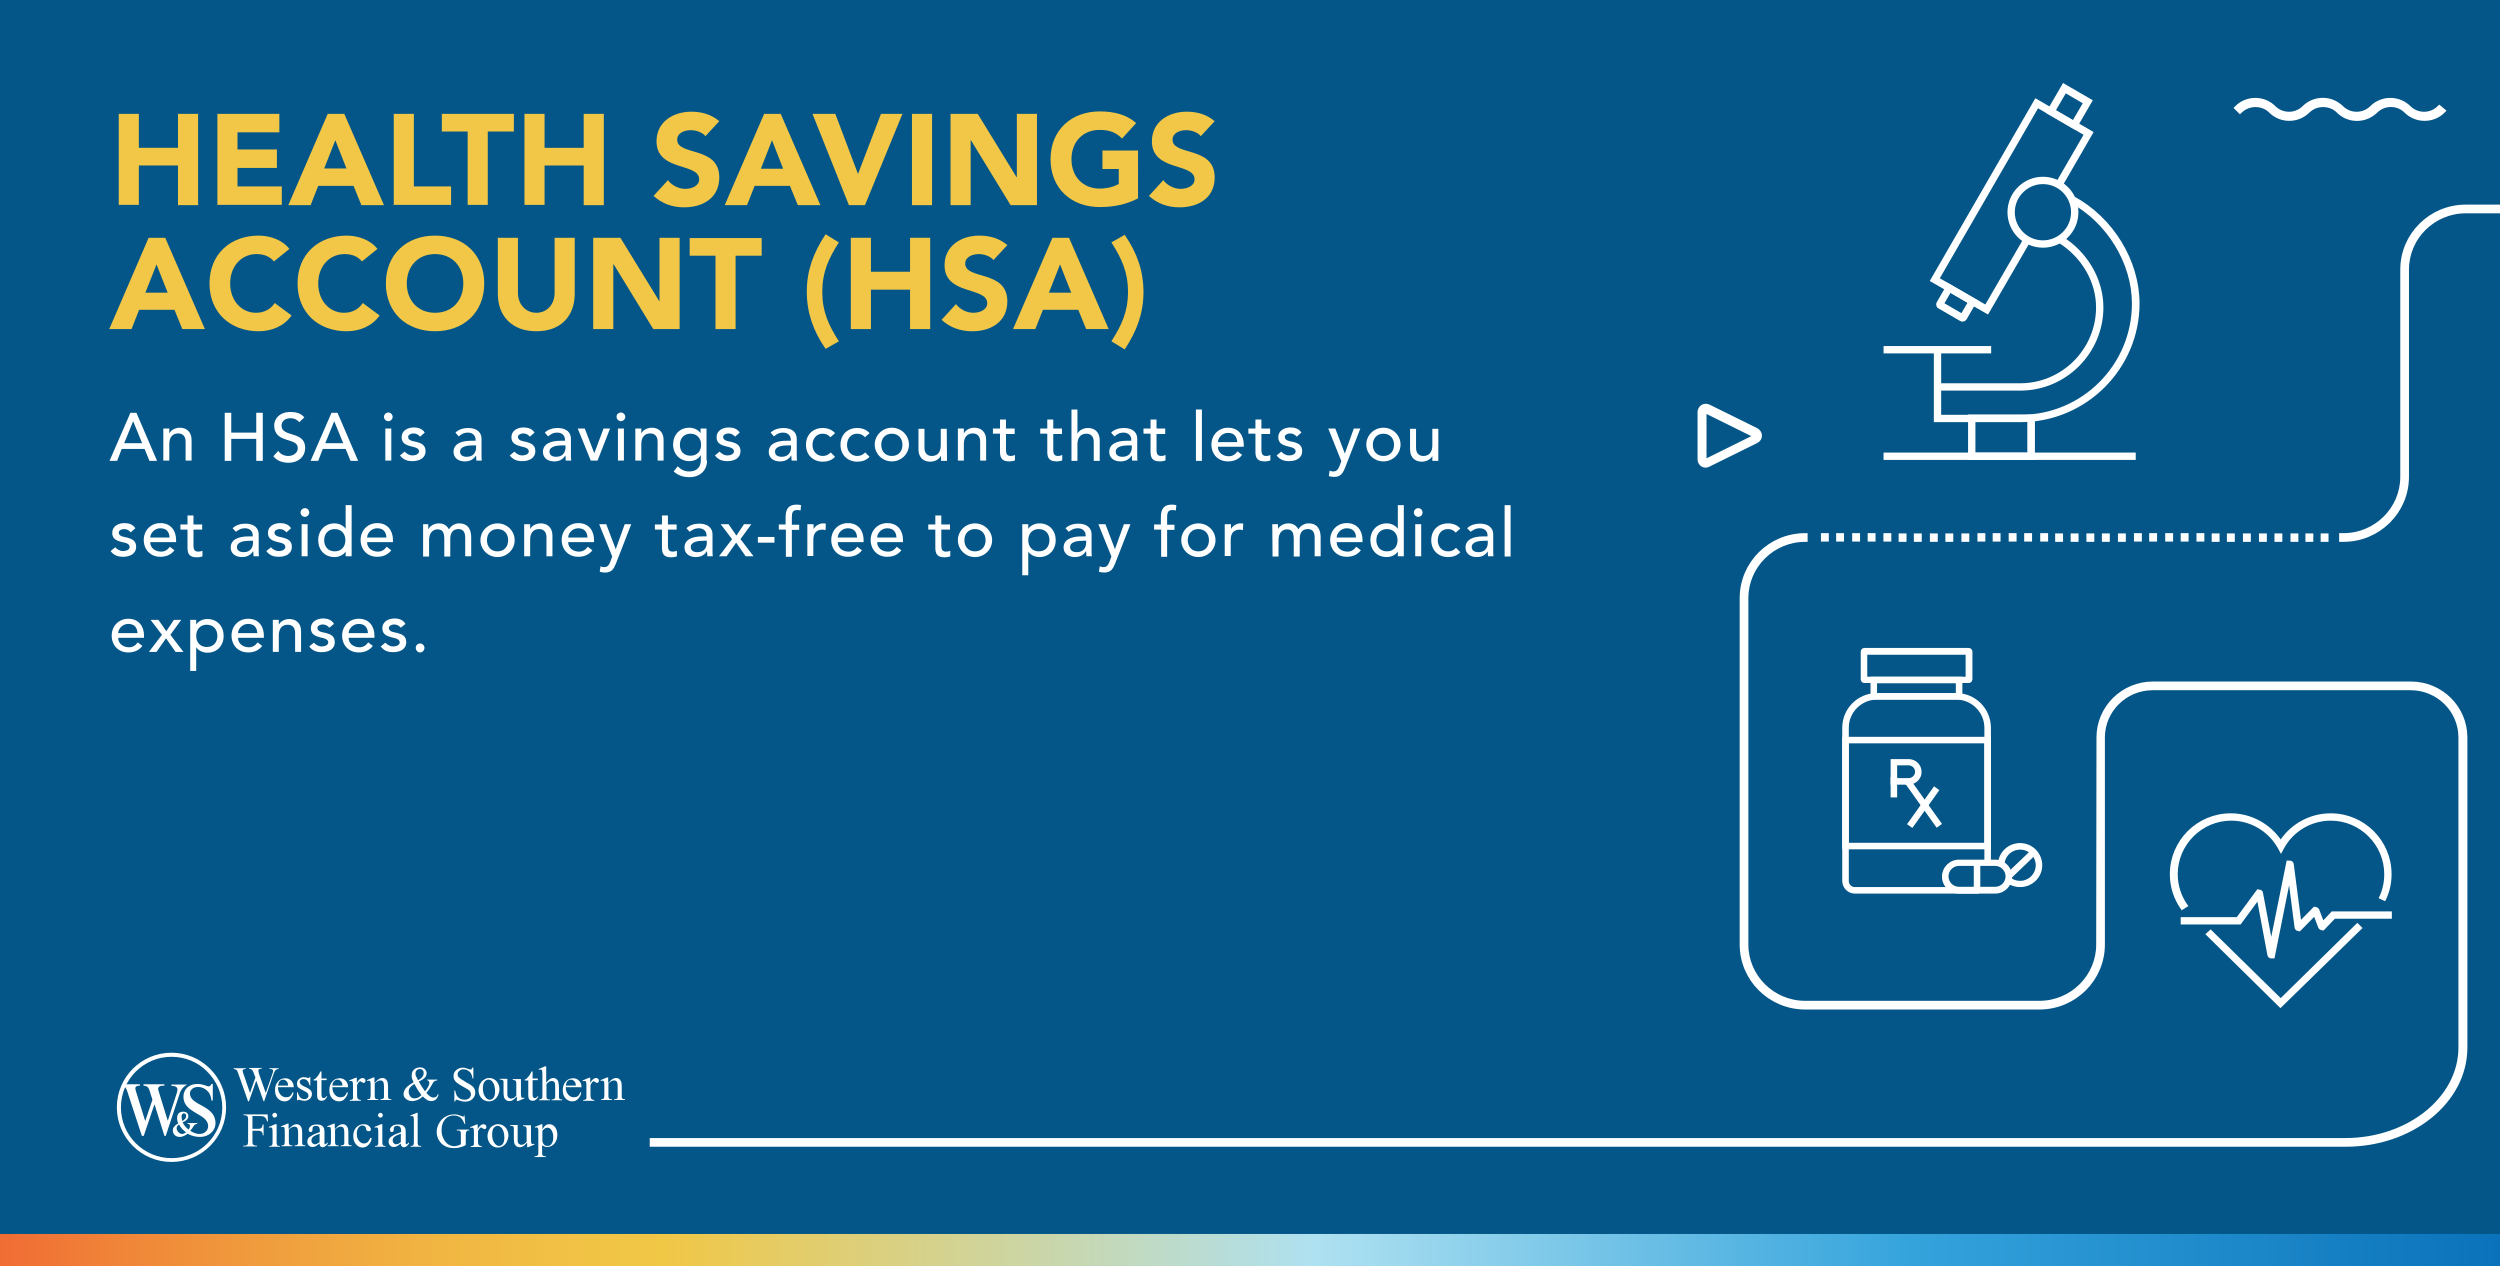 <?xml version="1.0" encoding="utf-8"?>
<!-- Generator: Adobe Illustrator 28.0.0, SVG Export Plug-In . SVG Version: 6.00 Build 0)  -->
<svg version="1.1" id="Layer_1" xmlns="http://www.w3.org/2000/svg" xmlns:xlink="http://www.w3.org/1999/xlink" x="0px" y="0px"
	 viewBox="0 0 920 466" style="enable-background:new 0 0 920 466;" xml:space="preserve">
<rect x="0" y="0" width="920" height="466" fill="#333333" stroke="none"/>
<style type="text/css">
	.st0{fill:#035687;}
	.st1{fill:#F2C747;}
	.st2{fill:#FFFFFF;}
	.st3{fill:#FFFFFF;stroke:#FFFFFF;stroke-width:1.8;stroke-miterlimit:10;}
	.st4{fill:url(#SVGID_1_);}
	.st5{fill:#FFFFFF;stroke:#FFFFFF;stroke-width:1.1;stroke-miterlimit:10;}
	.st6{fill:#FFFFFF;stroke:#FFFFFF;stroke-miterlimit:10;}
	.st7{fill:#FFFFFF;stroke:#FFFFFF;stroke-width:0.5;stroke-miterlimit:10;}
	.st8{fill:#FFFFFF;stroke:#FFFFFF;stroke-width:0.5;stroke-miterlimit:10;}
	.st9{fill:#FFFFFF;stroke:#FFFFFF;stroke-width:0.5;stroke-miterlimit:10;}
</style>
<rect class="st0" width="920" height="465.9"/>
<g>
	<path class="st1" d="M43.7,41.9h7.4v12.5h14.4V41.9h7.4v33.6h-7.4V60.9H51.1v14.5h-7.4C43.7,75.4,43.7,41.9,43.7,41.9z"/>
	<path class="st1" d="M80,41.9h22.8v6.8H87.4V55h14.5v6.8H87.4v6.8h16.3v6.8H80V41.9z"/>
	<path class="st1" d="M120.6,41.9h6.1l14.6,33.6H133l-2.9-7.1h-13l-2.8,7.1h-8.2L120.6,41.9z M123.4,51.6L119.3,62h8.2L123.4,51.6z"
		/>
	<path class="st1" d="M144.9,41.9h7.4v26.7H166v6.8h-21.1V41.9z"/>
	<path class="st1" d="M172.2,48.4h-9.6v-6.5h26.5v6.5h-9.6v27h-7.4v-27H172.2z"/>
	<path class="st1" d="M193,41.9h7.4v12.5h14.4V41.9h7.4v33.6h-7.4V60.9h-14.4v14.5H193V41.9z"/>
	<path class="st1" d="M259.6,50.1c-1.2-1.5-3.6-2.2-5.4-2.2c-2.1,0-5,0.9-5,3.5c0,6.1,15.5,2.2,15.5,13.9c0,7.5-6,11-12.9,11
		c-4.3,0-8.1-1.3-11.3-4.2l5.3-5.8c1.5,2,4,3.2,6.4,3.2s5.1-1.1,5.1-3.5c0-6.2-15.7-2.8-15.7-14c0-7.2,6.2-10.9,12.8-10.9
		c3.8,0,7.4,1,10.3,3.5L259.6,50.1z"/>
	<path class="st1" d="M281.2,41.9h6.1l14.6,33.6h-8.3l-2.9-7.1h-13l-2.8,7.1h-8.2L281.2,41.9z M284.1,51.6L280,62.1h8.2L284.1,51.6z
		"/>
	<path class="st1" d="M299,41.9h8.4l8.3,22h0.1l8.4-22h7.9l-13.8,33.6h-5.9L299,41.9z"/>
	<path class="st1" d="M335.6,41.9h7.4v33.6h-7.4V41.9z"/>
	<path class="st1" d="M349.8,41.9h10l14.3,23.3h0.1V41.9h7.4v33.6h-9.7l-14.6-23.9h-0.1v23.9h-7.4L349.8,41.9L349.8,41.9z"/>
	<path class="st1" d="M418.8,73c-4.4,2.3-9.1,3.2-14.1,3.2c-10.5,0-18.1-6.9-18.1-17.6S394.2,41,404.7,41c5.3,0,10,1.2,13.4,4.3
		l-5.2,5.7c-2-2.1-4.4-3.2-8.2-3.2c-6.3,0-10.4,4.5-10.4,10.8s4.1,10.8,10.4,10.8c3.2,0,5.6-0.9,7-1.7v-5.5h-6v-6.8h13.1V73z"/>
	<path class="st1" d="M441.9,50.1c-1.2-1.5-3.6-2.2-5.4-2.2c-2.1,0-5,0.9-5,3.5c0,6.1,15.5,2.2,15.5,13.9c0,7.5-6,11-12.9,11
		c-4.3,0-8.1-1.3-11.3-4.2l5.3-5.8c1.5,2,4,3.2,6.4,3.2s5.1-1.1,5.1-3.5c0-6.2-15.7-2.8-15.7-14c0-7.2,6.2-10.9,12.8-10.9
		c3.8,0,7.4,1,10.3,3.5L441.9,50.1z"/>
	<path class="st1" d="M54.7,87.5h6.1l14.6,33.6h-8.3l-2.9-7.1h-13l-2.8,7.1h-8.2L54.7,87.5z M57.6,97.3l-4.1,10.4h8.2L57.6,97.3z"/>
	<path class="st1" d="M100.8,96.2c-1.5-1.8-3.6-2.7-6.4-2.7c-5.6,0-9.7,4.5-9.7,10.8s4.1,10.8,9.5,10.8c3,0,5.4-1.3,6.9-3.6l6.2,4.6
		c-2.8,4-7.5,5.8-12.1,5.8c-10.5,0-18.1-6.9-18.1-17.6s7.6-17.6,18.1-17.6c3.7,0,8.5,1.3,11.3,4.9L100.8,96.2z"/>
	<path class="st1" d="M133.2,96.2c-1.5-1.8-3.6-2.7-6.4-2.7c-5.6,0-9.7,4.5-9.7,10.8s4.1,10.8,9.5,10.8c3,0,5.4-1.3,6.9-3.6l6.2,4.6
		c-2.8,4-7.5,5.8-12.1,5.8c-10.5,0-18.1-6.9-18.1-17.6s7.6-17.6,18.1-17.6c3.7,0,8.5,1.3,11.3,4.9L133.2,96.2z"/>
	<path class="st1" d="M160.1,86.7c10.5,0,18.1,6.9,18.1,17.6s-7.6,17.6-18.1,17.6S142,115,142,104.3S149.6,86.7,160.1,86.7z
		 M160.1,115.1c6.3,0,10.4-4.5,10.4-10.8s-4.1-10.8-10.4-10.8s-10.4,4.5-10.4,10.8S153.8,115.1,160.1,115.1z"/>
	<path class="st1" d="M211.5,108.1c0,7.9-4.8,13.8-14.1,13.8s-14.2-5.9-14.2-13.8V87.5h7.4v20.3c0,4.1,2.8,7.3,6.8,7.3
		c3.9,0,6.7-3.1,6.7-7.3V87.5h7.4L211.5,108.1L211.5,108.1z"/>
	<path class="st1" d="M218.3,87.5h10l14.3,23.3h0.1V87.5h7.4v33.6h-9.7l-14.6-23.9h-0.1v23.9h-7.4V87.5z"/>
	<path class="st1" d="M263.4,94.1h-9.6v-6.5h26.5v6.5h-9.6v27h-7.4v-27H263.4z"/>
	<path class="st1" d="M308.7,89.2c-3.8,6-6.1,10.9-6.1,18.2s2.3,12.2,6.1,18.2l-4.9,2.8l-0.1-0.2c-4.4-6.4-6.8-13.1-6.8-20.9
		s2.5-14.4,6.8-20.9l0.1-0.2L308.7,89.2z"/>
	<path class="st1" d="M313.1,87.5h7.4V100h14.4V87.5h7.4v33.6h-7.4v-14.5h-14.4v14.5h-7.4V87.5z"/>
	<path class="st1" d="M365.6,95.7c-1.2-1.5-3.6-2.2-5.4-2.2c-2.1,0-5,0.9-5,3.5c0,6.1,15.5,2.2,15.5,13.9c0,7.5-6,11-12.9,11
		c-4.3,0-8.1-1.3-11.3-4.2l5.3-5.8c1.5,2,4,3.2,6.4,3.2s5.1-1.1,5.1-3.5c0-6.2-15.7-2.8-15.7-14c0-7.2,6.2-10.9,12.8-10.9
		c3.8,0,7.4,1,10.3,3.5L365.6,95.7z"/>
	<path class="st1" d="M387.3,87.5h6.1l14.6,33.6h-8.3l-2.9-7.1h-13l-2.8,7.1h-8.2L387.3,87.5z M390.1,97.3l-4.1,10.4h8.2L390.1,97.3
		z"/>
	<path class="st1" d="M409,125.6c3.8-6,6.1-10.9,6.1-18.2s-2.3-12.2-6.1-18.2l4.9-2.8l0.1,0.2c4.4,6.4,6.8,13.1,6.8,20.9
		s-2.5,14.4-6.8,20.9l-0.1,0.2L409,125.6z"/>
</g>
<g>
	<path class="st2" d="M48,151.9h2.2l7.6,17.7H55l-1.8-4.4h-8.4l-1.7,4.4h-2.8L48,151.9z M52.3,163.1L49,155l0,0l-3.3,8.1H52.3z"/>
	<path class="st2" d="M60.1,157.7h2.2v1.8l0,0c0.6-1.2,2.1-2.1,3.9-2.1c2.3,0,4.3,1.4,4.3,4.5v7.6h-2.2v-7c0-2.2-1.3-3-2.7-3
		c-1.9,0-3.3,1.2-3.3,3.9v6.1h-2.2C60.1,169.5,60.1,157.7,60.1,157.7z"/>
	<path class="st2" d="M82.7,151.9h2.4v7.3h9.2v-7.3h2.4v17.7h-2.4v-8.1h-9.2v8.1h-2.4V151.9z"/>
	<path class="st2" d="M102.4,165.9c0.8,1.3,2.3,1.9,3.7,1.9c1.6,0,3.5-1,3.5-2.9c0-4.1-8.7-1.5-8.7-8.4c0-2.1,1.7-4.9,6-4.9
		c1.9,0,3.8,0.4,5.1,2l-1.9,1.8c-0.6-0.9-1.8-1.5-3.1-1.5c-2.6,0-3.4,1.6-3.4,2.7c0,4.5,8.7,1.8,8.7,8.2c0,3.4-2.7,5.5-6.1,5.5
		c-2.3,0-4.4-0.8-5.6-2.4L102.4,165.9z"/>
	<path class="st2" d="M122,151.9h2.2l7.6,17.7H129l-1.8-4.4h-8.4l-1.7,4.4h-2.8L122,151.9z M126.3,163.1L123,155l0,0l-3.3,8.1H126.3
		z"/>
	<path class="st2" d="M142.9,151.8c0.9,0,1.6,0.8,1.6,1.6c0,0.9-0.8,1.6-1.6,1.6c-0.9,0-1.6-0.8-1.6-1.6
		C141.3,152.6,142,151.8,142.9,151.8z M141.8,157.7h2.2v11.8h-2.2V157.7z"/>
	<path class="st2" d="M154.6,160.7c-0.5-0.6-1.3-1.2-2.4-1.2c-1,0-2,0.5-2,1.3c0,1.4,2,1.6,3,1.8c1.9,0.5,3.4,1.2,3.4,3.4
		c0,2.7-2.4,3.7-4.8,3.7c-1.9,0-3.4-0.5-4.6-2.1l1.7-1.4c0.7,0.7,1.6,1.4,2.9,1.4c1.1,0,2.4-0.5,2.4-1.5c0-1.3-1.9-1.6-2.8-1.8
		c-1.9-0.5-3.6-1.1-3.6-3.4c0-2.5,2.3-3.6,4.5-3.6c1.6,0,3.2,0.5,4,1.9L154.6,160.7z"/>
	<path class="st2" d="M167.6,159.2c1.2-1.2,3-1.7,4.7-1.7c3.5,0,4.9,1.9,4.9,3.9v6c0,0.8,0,1.5,0.1,2.1h-2c0-0.6-0.1-1.2-0.1-1.8
		h-0.1c-1,1.5-2.3,2.1-4.1,2.1c-2.2,0-4.1-1.2-4.1-3.5c0-3,2.9-4.1,6.5-4.1h1.6v-0.5c0-1.2-0.9-2.5-2.8-2.5c-1.7,0-2.5,0.7-3.4,1.4
		L167.6,159.2z M174,163.9c-2.1,0-4.7,0.4-4.7,2.3c0,1.3,1,1.9,2.5,1.9c2.5,0,3.4-1.8,3.4-3.4v-0.8H174z"/>
	<path class="st2" d="M195,160.7c-0.5-0.6-1.3-1.2-2.4-1.2c-1,0-2,0.5-2,1.3c0,1.4,2,1.6,3,1.8c1.9,0.5,3.4,1.2,3.4,3.4
		c0,2.7-2.4,3.7-4.8,3.7c-1.9,0-3.4-0.5-4.6-2.1l1.7-1.4c0.7,0.7,1.6,1.4,2.9,1.4c1.1,0,2.4-0.5,2.4-1.5c0-1.3-1.9-1.6-2.8-1.8
		c-1.9-0.5-3.6-1.1-3.6-3.4c0-2.5,2.3-3.6,4.5-3.6c1.6,0,3.2,0.5,4,1.9L195,160.7z"/>
	<path class="st2" d="M200.5,159.2c1.2-1.2,3-1.7,4.7-1.7c3.5,0,4.9,1.9,4.9,3.9v6c0,0.8,0,1.5,0.1,2.1h-2c0-0.6-0.1-1.2-0.1-1.8
		H208c-1,1.5-2.3,2.1-4.1,2.1c-2.2,0-4.1-1.2-4.1-3.5c0-3,2.9-4.1,6.5-4.1h1.6v-0.5c0-1.2-0.9-2.5-2.8-2.5c-1.7,0-2.5,0.7-3.4,1.4
		L200.5,159.2z M206.9,163.9c-2.1,0-4.7,0.4-4.7,2.3c0,1.3,1,1.9,2.5,1.9c2.5,0,3.4-1.8,3.4-3.4v-0.8H206.9z"/>
	<path class="st2" d="M212.6,157.7h2.6l3.5,9.1l3.4-9.1h2.4l-4.6,11.8h-2.5L212.6,157.7z"/>
	<path class="st2" d="M228.5,151.8c0.9,0,1.6,0.8,1.6,1.6c0,0.9-0.8,1.6-1.6,1.6c-0.9,0-1.6-0.8-1.6-1.6
		C226.8,152.6,227.6,151.8,228.5,151.8z M227.4,157.7h2.2v11.8h-2.2V157.7z"/>
	<path class="st2" d="M233.8,157.7h2.2v1.8l0,0c0.6-1.2,2.1-2.1,3.9-2.1c2.3,0,4.3,1.4,4.3,4.5v7.6H242v-7c0-2.2-1.3-3-2.7-3
		c-1.9,0-3.3,1.2-3.3,3.9v6.1h-2.2V157.7z"/>
	<path class="st2" d="M260.2,169.5c0,3.6-2.6,6.1-6.5,6.1c-2.2,0-4.1-0.6-5.8-2.1l1.5-1.9c1.2,1.2,2.5,1.9,4.2,1.9
		c3.3,0,4.3-2.1,4.3-4.1v-1.8h-0.1c-0.8,1.4-2.5,2.1-4.1,2.1c-3.5,0-6-2.6-6-6.1s2.3-6.2,6-6.2c1.6,0,3.2,0.7,4.1,2l0,0v-1.7h2.2
		v11.8H260.2z M250.2,163.7c0,2.4,1.5,4,3.9,4c2.4,0,3.9-1.6,3.9-4s-1.5-4.1-3.9-4.1S250.2,161.3,250.2,163.7z"/>
	<path class="st2" d="M270.5,160.7c-0.5-0.6-1.3-1.2-2.4-1.2c-1,0-2,0.5-2,1.3c0,1.4,2,1.6,3,1.8c1.9,0.5,3.4,1.2,3.4,3.4
		c0,2.7-2.4,3.7-4.8,3.7c-1.9,0-3.4-0.5-4.6-2.1l1.7-1.4c0.7,0.7,1.6,1.4,2.9,1.4c1.1,0,2.4-0.5,2.4-1.5c0-1.3-1.9-1.6-2.8-1.8
		c-1.9-0.5-3.6-1.1-3.6-3.4c0-2.5,2.3-3.6,4.5-3.6c1.6,0,3.2,0.5,4,1.9L270.5,160.7z"/>
	<path class="st2" d="M283.6,159.2c1.2-1.2,3-1.7,4.7-1.7c3.5,0,4.9,1.9,4.9,3.9v6c0,0.8,0,1.5,0.1,2.1h-2c0-0.6-0.1-1.2-0.1-1.8
		h-0.1c-1,1.5-2.3,2.1-4.1,2.1c-2.2,0-4.1-1.2-4.1-3.5c0-3,2.9-4.1,6.5-4.1h1.6v-0.5c0-1.2-0.9-2.5-2.8-2.5c-1.7,0-2.5,0.7-3.4,1.4
		L283.6,159.2z M289.9,163.9c-2.1,0-4.7,0.4-4.7,2.3c0,1.3,1,1.9,2.5,1.9c2.5,0,3.4-1.8,3.4-3.4v-0.8H289.9z"/>
	<path class="st2" d="M305.6,160.9c-0.8-0.9-1.7-1.3-2.9-1.3c-2.4,0-3.7,2-3.7,4.2s1.5,4,3.8,4c1.2,0,2.1-0.5,2.9-1.3l1.6,1.6
		c-1.2,1.3-2.8,1.8-4.5,1.8c-3.6,0-6.2-2.5-6.2-6.2s2.5-6.2,6.2-6.2c1.7,0,3.4,0.6,4.5,1.9L305.6,160.9z"/>
	<path class="st2" d="M318.3,160.9c-0.8-0.9-1.7-1.3-2.9-1.3c-2.4,0-3.7,2-3.7,4.2s1.5,4,3.8,4c1.2,0,2.1-0.5,2.9-1.3l1.6,1.6
		c-1.2,1.3-2.8,1.8-4.5,1.8c-3.6,0-6.2-2.5-6.2-6.2s2.5-6.2,6.2-6.2c1.7,0,3.4,0.6,4.5,1.9L318.3,160.9z"/>
	<path class="st2" d="M328.2,157.4c3.5,0,6.3,2.8,6.3,6.2s-2.8,6.2-6.3,6.2s-6.3-2.8-6.3-6.2C321.9,160.2,324.7,157.4,328.2,157.4z
		 M328.2,167.8c2.4,0,3.9-1.7,3.9-4.1s-1.5-4.1-3.9-4.1s-3.9,1.7-3.9,4.1S325.8,167.8,328.2,167.8z"/>
	<path class="st2" d="M348.5,169.6h-2.2v-1.8h-0.1c-0.6,1.2-2.1,2.1-3.9,2.1c-2.3,0-4.3-1.4-4.3-4.5v-7.6h2.2v7c0,2.2,1.3,3,2.7,3
		c1.9,0,3.3-1.2,3.3-3.9v-6.1h2.2L348.5,169.6L348.5,169.6z"/>
	<path class="st2" d="M352.5,157.7h2.2v1.8l0,0c0.6-1.2,2.1-2.1,3.9-2.1c2.3,0,4.3,1.4,4.3,4.5v7.6h-2.2v-7c0-2.2-1.3-3-2.7-3
		c-1.9,0-3.3,1.2-3.3,3.9v6.1h-2.2L352.5,157.7L352.5,157.7z"/>
	<path class="st2" d="M373.4,159.7h-3.2v5.4c0,1.3,0,2.7,1.7,2.7c0.5,0,1.1-0.1,1.6-0.4v2c-0.5,0.3-1.6,0.4-2,0.4
		c-3.5,0-3.5-2.1-3.5-4v-6.2h-2.6v-1.9h2.6v-3.3h2.2v3.3h3.2L373.4,159.7L373.4,159.7z"/>
	<path class="st2" d="M390.8,159.7h-3.2v5.4c0,1.3,0,2.7,1.7,2.7c0.5,0,1.1-0.1,1.6-0.4v2c-0.5,0.3-1.6,0.4-2,0.4
		c-3.5,0-3.5-2.1-3.5-4v-6.2h-2.6v-1.9h2.6v-3.3h2.2v3.3h3.2L390.8,159.7L390.8,159.7z"/>
	<path class="st2" d="M394.3,150.7h2.2v8.9l0,0c0.6-1.2,2.1-2.1,3.9-2.1c2.3,0,4.3,1.4,4.3,4.5v7.6h-2.2v-7c0-2.2-1.3-3-2.7-3
		c-1.9,0-3.3,1.2-3.3,3.9v6.1h-2.2L394.3,150.7L394.3,150.7z"/>
	<path class="st2" d="M408.9,159.2c1.2-1.2,3-1.7,4.7-1.7c3.5,0,4.9,1.9,4.9,3.9v6c0,0.8,0,1.5,0.1,2.1h-2c0-0.6-0.1-1.2-0.1-1.8
		h-0.1c-1,1.5-2.3,2.1-4.1,2.1c-2.2,0-4.1-1.2-4.1-3.5c0-3,2.9-4.1,6.5-4.1h1.6v-0.5c0-1.2-0.9-2.5-2.8-2.5c-1.7,0-2.5,0.7-3.4,1.4
		L408.9,159.2z M415.3,163.9c-2.1,0-4.7,0.4-4.7,2.3c0,1.3,1,1.9,2.5,1.9c2.5,0,3.4-1.8,3.4-3.4v-0.8H415.3z"/>
	<path class="st2" d="M428.8,159.7h-3.2v5.4c0,1.3,0,2.7,1.7,2.7c0.5,0,1.1-0.1,1.6-0.4v2c-0.5,0.3-1.6,0.4-2,0.4
		c-3.5,0-3.5-2.1-3.5-4v-6.2h-2.6v-1.9h2.6v-3.3h2.2v3.3h3.2L428.8,159.7L428.8,159.7z"/>
	<path class="st2" d="M440.1,150.7h2.2v18.9h-2.2V150.7z"/>
	<path class="st2" d="M448.2,164.5c0,2.1,1.9,3.4,4,3.4c1.4,0,2.4-0.7,3.2-1.8l1.7,1.3c-1.2,1.6-3,2.4-5.2,2.4
		c-3.7,0-6.1-2.7-6.1-6.2s2.6-6.2,6.1-6.2c4.2,0,5.8,3.2,5.8,6.2v0.8h-9.5V164.5z M455.3,162.7c-0.1-2-1.1-3.4-3.4-3.4
		c-2.2,0-3.7,1.9-3.7,3.4H455.3z"/>
	<path class="st2" d="M467.4,159.7h-3.2v5.4c0,1.3,0,2.7,1.7,2.7c0.5,0,1.2-0.1,1.6-0.4v2c-0.5,0.3-1.6,0.4-2,0.4
		c-3.5,0-3.5-2.1-3.5-4v-6.2h-2.6v-1.9h2.6v-3.3h2.2v3.3h3.2L467.4,159.7L467.4,159.7z"/>
	<path class="st2" d="M477.2,160.7c-0.5-0.6-1.3-1.2-2.4-1.2c-1,0-2,0.5-2,1.3c0,1.4,2,1.6,3,1.8c2,0.5,3.4,1.2,3.4,3.4
		c0,2.7-2.4,3.7-4.8,3.7c-1.9,0-3.4-0.5-4.6-2.1l1.7-1.4c0.7,0.7,1.6,1.4,2.9,1.4c1.2,0,2.4-0.5,2.4-1.5c0-1.3-1.9-1.6-2.8-1.8
		c-1.9-0.5-3.6-1.1-3.6-3.4c0-2.5,2.3-3.6,4.5-3.6c1.6,0,3.2,0.5,4,1.9L477.2,160.7z"/>
	<path class="st2" d="M488.8,157.7h2.6l3.5,9.2l0,0l3.3-9.2h2.4l-5.6,14.4c-0.8,2-1.6,3.4-4,3.4c-0.7,0-1.4-0.1-2-0.3l0.3-2
		c0.4,0.2,0.9,0.3,1.3,0.3c1.4,0,1.8-0.8,2.3-1.9l0.7-1.9L488.8,157.7z"/>
	<path class="st2" d="M509.1,157.4c3.5,0,6.3,2.8,6.3,6.2s-2.8,6.2-6.3,6.2s-6.3-2.8-6.3-6.2C502.8,160.2,505.6,157.4,509.1,157.4z
		 M509.1,167.8c2.4,0,3.9-1.7,3.9-4.1s-1.5-4.1-3.9-4.1s-3.9,1.7-3.9,4.1S506.7,167.8,509.1,167.8z"/>
	<path class="st2" d="M529.3,169.6h-2.2v-1.8l0,0c-0.6,1.2-2.1,2.1-3.9,2.1c-2.3,0-4.3-1.4-4.3-4.5v-7.6h2.2v7c0,2.2,1.3,3,2.7,3
		c1.9,0,3.3-1.2,3.3-3.9v-6.1h2.2V169.6z"/>
	<path class="st2" d="M48.1,195.9c-0.5-0.6-1.3-1.2-2.4-1.2c-1,0-2,0.5-2,1.3c0,1.4,2,1.6,3,1.8c1.9,0.5,3.4,1.2,3.4,3.4
		c0,2.7-2.4,3.7-4.8,3.7c-1.9,0-3.4-0.5-4.6-2.1l1.7-1.4c0.7,0.7,1.6,1.4,2.9,1.4c1.1,0,2.4-0.5,2.4-1.5c0-1.4-1.9-1.6-2.8-1.8
		c-1.9-0.5-3.6-1.1-3.6-3.4c0-2.5,2.3-3.6,4.5-3.6c1.6,0,3.2,0.5,4,1.9L48.1,195.9z"/>
	<path class="st2" d="M55.3,199.6c0,2.1,1.9,3.4,4,3.4c1.4,0,2.4-0.7,3.2-1.8l1.7,1.3c-1.2,1.6-3,2.4-5.2,2.4
		c-3.7,0-6.1-2.7-6.1-6.2s2.6-6.2,6.1-6.2c4.2,0,5.8,3.2,5.8,6.2v0.8h-9.5V199.6z M62.4,197.8c-0.1-2-1.1-3.4-3.4-3.4
		c-2.2,0-3.7,1.9-3.7,3.4H62.4z"/>
	<path class="st2" d="M74.4,194.9h-3.2v5.4c0,1.3,0,2.7,1.7,2.7c0.5,0,1.1-0.1,1.6-0.3v2c-0.5,0.3-1.6,0.4-2,0.4
		c-3.5,0-3.5-2.1-3.5-4v-6.2h-2.6V193H69v-3.3h2.2v3.3h3.2C74.4,193,74.4,194.9,74.4,194.9z"/>
	<path class="st2" d="M85.6,194.4c1.2-1.2,3-1.7,4.7-1.7c3.5,0,4.9,1.9,4.9,3.9v6c0,0.8,0,1.5,0.1,2.1h-2c0-0.6-0.1-1.2-0.1-1.8
		h-0.1c-1,1.5-2.3,2.1-4.1,2.1c-2.2,0-4.1-1.2-4.1-3.5c0-3,2.9-4.1,6.5-4.1H93v-0.5c0-1.2-0.9-2.5-2.8-2.5c-1.7,0-2.5,0.7-3.4,1.3
		L85.6,194.4z M91.9,199c-2.1,0-4.7,0.4-4.7,2.3c0,1.3,1,1.9,2.5,1.9c2.5,0,3.4-1.8,3.4-3.4V199H91.9z"/>
	<path class="st2" d="M105.4,195.9c-0.5-0.6-1.3-1.2-2.4-1.2c-1,0-2,0.5-2,1.3c0,1.4,2,1.6,3,1.8c1.9,0.5,3.4,1.2,3.4,3.4
		c0,2.7-2.4,3.7-4.8,3.7c-1.9,0-3.4-0.5-4.6-2.1l1.7-1.4c0.7,0.7,1.6,1.4,2.9,1.4c1.1,0,2.4-0.5,2.4-1.5c0-1.4-1.9-1.6-2.8-1.8
		c-1.9-0.5-3.6-1.1-3.6-3.4c0-2.5,2.3-3.6,4.5-3.6c1.6,0,3.2,0.5,4,1.9L105.4,195.9z"/>
	<path class="st2" d="M112.2,187c0.9,0,1.6,0.7,1.6,1.6s-0.8,1.6-1.6,1.6c-0.9,0-1.6-0.8-1.6-1.6S111.3,187,112.2,187z M111,192.9
		h2.2v11.8H111V192.9z"/>
	<path class="st2" d="M129.4,204.7h-2.2V203l0,0c-0.9,1.3-2.5,2-4.1,2c-3.7,0-6-2.7-6-6.2s2.4-6.2,6-6.2c1.7,0,3.3,0.8,4.1,2l0,0
		v-8.7h2.2V204.7z M127.1,198.8c0-2.4-1.5-4.1-3.9-4.1s-3.9,1.7-3.9,4.1c0,2.4,1.5,4.1,3.9,4.1S127.1,201.2,127.1,198.8z"/>
	<path class="st2" d="M135.1,199.6c0,2.1,1.9,3.4,4,3.4c1.4,0,2.4-0.7,3.2-1.8l1.7,1.3c-1.2,1.6-3,2.4-5.2,2.4
		c-3.7,0-6.1-2.7-6.1-6.2s2.6-6.2,6.1-6.2c4.2,0,5.8,3.2,5.8,6.2v0.8h-9.5V199.6z M142.2,197.8c-0.1-2-1.1-3.4-3.4-3.4
		c-2.2,0-3.7,1.9-3.7,3.4H142.2z"/>
	<path class="st2" d="M155.5,192.9h2.1v1.8h0.1c0.2-0.7,1.7-2.1,3.8-2.1c1.7,0,2.9,0.7,3.7,2.2c0.8-1.4,2.3-2.2,3.7-2.2
		c3.6,0,4.5,2.6,4.5,5.2v6.9h-2.2v-6.6c0-1.8-0.4-3.4-2.5-3.4s-3,1.5-3,3.6v6.5h-2.2v-6.2c0-2.2-0.3-3.8-2.5-3.8
		c-1.6,0-3.1,1.2-3.1,3.9v6.1h-2.2v-11.9H155.5z"/>
	<path class="st2" d="M183.1,192.6c3.5,0,6.3,2.8,6.3,6.2s-2.8,6.2-6.3,6.2s-6.3-2.8-6.3-6.2C176.8,195.4,179.6,192.6,183.1,192.6z
		 M183.1,202.9c2.4,0,3.9-1.7,3.9-4.1c0-2.4-1.5-4.1-3.9-4.1s-3.9,1.7-3.9,4.1C179.2,201.2,180.7,202.9,183.1,202.9z"/>
	<path class="st2" d="M192.9,192.9h2.2v1.8l0,0c0.6-1.2,2.1-2.1,3.9-2.1c2.3,0,4.3,1.4,4.3,4.5v7.6h-2.2v-7c0-2.2-1.3-3-2.7-3
		c-1.9,0-3.3,1.2-3.3,3.9v6.1h-2.2V192.9z"/>
	<path class="st2" d="M209.1,199.6c0,2.1,1.9,3.4,4,3.4c1.4,0,2.4-0.7,3.2-1.8l1.7,1.3c-1.2,1.6-3,2.4-5.2,2.4
		c-3.7,0-6.1-2.7-6.1-6.2s2.6-6.2,6.1-6.2c4.2,0,5.8,3.2,5.8,6.2v0.8h-9.5V199.6z M216.2,197.8c-0.1-2-1.1-3.4-3.4-3.4
		c-2.2,0-3.7,1.9-3.7,3.4H216.2z"/>
	<path class="st2" d="M220.5,192.9h2.6l3.5,9.2l0,0l3.3-9.2h2.4l-5.6,14.4c-0.8,2-1.6,3.4-4,3.4c-0.7,0-1.4-0.1-2-0.3l0.3-2
		c0.4,0.2,0.9,0.3,1.3,0.3c1.4,0,1.8-0.8,2.3-2l0.7-1.9L220.5,192.9z"/>
	<path class="st2" d="M249,194.9h-3.2v5.4c0,1.3,0,2.7,1.7,2.7c0.5,0,1.1-0.1,1.6-0.3v2c-0.5,0.3-1.6,0.4-2,0.4
		c-3.5,0-3.5-2.1-3.5-4v-6.2H241V193h2.6v-3.3h2.2v3.3h3.2V194.9z"/>
	<path class="st2" d="M252.6,194.4c1.2-1.2,3-1.7,4.7-1.7c3.5,0,4.9,1.9,4.9,3.9v6c0,0.8,0,1.5,0.1,2.1h-2c0-0.6-0.1-1.2-0.1-1.8
		h-0.1c-1,1.5-2.3,2.1-4.1,2.1c-2.2,0-4.1-1.2-4.1-3.5c0-3,2.9-4.1,6.5-4.1h1.6v-0.5c0-1.2-0.9-2.5-2.8-2.5c-1.7,0-2.5,0.7-3.4,1.3
		L252.6,194.4z M258.9,199c-2.1,0-4.7,0.4-4.7,2.3c0,1.3,1,1.9,2.5,1.9c2.5,0,3.4-1.8,3.4-3.4V199H258.9z"/>
	<path class="st2" d="M269.4,198.4l-4.2-5.5h2.9l2.9,4.2l2.8-4.2h2.7l-4,5.5l4.8,6.3h-2.9l-3.5-5l-3.5,5h-2.8L269.4,198.4z"/>
	<path class="st2" d="M285,199.7h-6.1v-2.1h6.1V199.7z"/>
	<path class="st2" d="M289.1,194.9h-2.5V193h2.5v-2.6c0-3.1,1.1-4.7,4-4.7c0.5,0,1,0,1.7,0.2l-0.2,2c-0.4-0.2-0.8-0.2-1.3-0.2
		c-1.6,0-1.9,1-1.9,2.7v2.7h2.7v1.9h-2.7v9.9h-2.2v-10H289.1z"/>
	<path class="st2" d="M297.2,192.9h2.2v1.8l0,0c0.6-1.2,2.1-2.1,3.5-2.1c0.3,0,0.7,0,1,0.1l-0.1,2.4c-0.4-0.1-0.7-0.2-1.1-0.2
		c-2.2,0-3.4,1.2-3.4,3.8v5.9h-2.2v-11.7H297.2z"/>
	<path class="st2" d="M308.3,199.6c0,2.1,1.9,3.4,4,3.4c1.4,0,2.4-0.7,3.2-1.8l1.7,1.3c-1.2,1.6-3,2.4-5.2,2.4
		c-3.7,0-6.1-2.7-6.1-6.2s2.6-6.2,6.1-6.2c4.2,0,5.8,3.2,5.8,6.2v0.8h-9.5V199.6z M315.4,197.8c-0.1-2-1.1-3.4-3.4-3.4
		c-2.2,0-3.7,1.9-3.7,3.4H315.4z"/>
	<path class="st2" d="M322.8,199.6c0,2.1,1.9,3.4,4,3.4c1.4,0,2.4-0.7,3.2-1.8l1.7,1.3c-1.2,1.6-3,2.4-5.2,2.4
		c-3.7,0-6.1-2.7-6.1-6.2s2.6-6.2,6.1-6.2c4.2,0,5.8,3.2,5.8,6.2v0.8h-9.5V199.6z M329.9,197.8c-0.1-2-1.1-3.4-3.4-3.4
		c-2.2,0-3.7,1.9-3.7,3.4H329.9z"/>
	<path class="st2" d="M349.6,194.9h-3.2v5.4c0,1.3,0,2.7,1.7,2.7c0.5,0,1.1-0.1,1.6-0.3v2c-0.5,0.3-1.6,0.4-2,0.4
		c-3.5,0-3.5-2.1-3.5-4v-6.2h-2.6V193h2.6v-3.3h2.2v3.3h3.2L349.6,194.9L349.6,194.9z"/>
	<path class="st2" d="M358.8,192.6c3.5,0,6.3,2.8,6.3,6.2s-2.8,6.2-6.3,6.2s-6.3-2.8-6.3-6.2C352.5,195.4,355.3,192.6,358.8,192.6z
		 M358.8,202.9c2.4,0,3.9-1.7,3.9-4.1c0-2.4-1.5-4.1-3.9-4.1s-3.9,1.7-3.9,4.1S356.4,202.9,358.8,202.9z"/>
	<path class="st2" d="M376.2,192.9h2.2v1.7l0,0c0.9-1.3,2.5-2,4.1-2c3.7,0,6,2.7,6,6.2s-2.4,6.2-6,6.2c-1.7,0-3.3-0.8-4.1-2l0,0v8.7
		h-2.2V192.9z M378.4,198.8c0,2.4,1.5,4.1,3.9,4.1s3.9-1.7,3.9-4.1c0-2.4-1.5-4.1-3.9-4.1S378.4,196.4,378.4,198.8z"/>
	<path class="st2" d="M392.1,194.4c1.2-1.2,3-1.7,4.7-1.7c3.5,0,4.9,1.9,4.9,3.9v6c0,0.8,0,1.5,0.1,2.1h-2c0-0.6-0.1-1.2-0.1-1.8
		h-0.1c-1,1.5-2.3,2.1-4.1,2.1c-2.2,0-4.1-1.2-4.1-3.5c0-3,2.9-4.1,6.5-4.1h1.6v-0.5c0-1.2-0.9-2.5-2.8-2.5c-1.7,0-2.5,0.7-3.4,1.3
		L392.1,194.4z M398.5,199c-2.1,0-4.7,0.4-4.7,2.3c0,1.3,1,1.9,2.5,1.9c2.5,0,3.4-1.8,3.4-3.4V199H398.5z"/>
	<path class="st2" d="M404.2,192.9h2.6l3.5,9.2l0,0l3.3-9.2h2.4l-5.6,14.4c-0.8,2-1.6,3.4-4,3.4c-0.7,0-1.4-0.1-2-0.3l0.3-2
		c0.4,0.2,0.9,0.3,1.3,0.3c1.4,0,1.8-0.8,2.3-2l0.7-1.9L404.2,192.9z"/>
	<path class="st2" d="M427.2,194.9h-2.5V193h2.5v-2.6c0-3.1,1.1-4.7,4-4.7c0.5,0,1,0,1.7,0.2l-0.2,2c-0.4-0.2-0.8-0.2-1.3-0.2
		c-1.6,0-1.9,1-1.9,2.7v2.7h2.7v1.9h-2.7v9.9h-2.2v-10H427.2z"/>
	<path class="st2" d="M441,192.6c3.5,0,6.3,2.8,6.3,6.2s-2.8,6.2-6.3,6.2s-6.3-2.8-6.3-6.2C434.7,195.4,437.5,192.6,441,192.6z
		 M441,202.9c2.4,0,3.9-1.7,3.9-4.1c0-2.4-1.5-4.1-3.9-4.1s-3.9,1.7-3.9,4.1S438.6,202.9,441,202.9z"/>
	<path class="st2" d="M450.8,192.9h2.2v1.8l0,0c0.6-1.2,2.1-2.1,3.5-2.1c0.3,0,0.7,0,1,0.1l-0.1,2.4c-0.4-0.1-0.7-0.2-1.1-0.2
		c-2.2,0-3.4,1.2-3.4,3.8v5.9h-2.2v-11.7H450.8z"/>
	<path class="st2" d="M468.2,192.9h2.1v1.8l0,0c0.2-0.7,1.7-2.1,3.8-2.1c1.7,0,2.9,0.7,3.7,2.2c0.8-1.4,2.3-2.2,3.7-2.2
		c3.6,0,4.5,2.6,4.5,5.2v6.9h-2.2v-6.6c0-1.8-0.4-3.4-2.5-3.4c-2.2,0-3,1.5-3,3.6v6.5h-2.2v-6.2c0-2.2-0.3-3.8-2.5-3.8
		c-1.6,0-3.1,1.2-3.1,3.9v6.1h-2.2L468.2,192.9L468.2,192.9z"/>
	<path class="st2" d="M491.9,199.6c0,2.1,1.9,3.4,4,3.4c1.4,0,2.4-0.7,3.2-1.8l1.7,1.3c-1.2,1.6-3,2.4-5.2,2.4
		c-3.7,0-6.1-2.7-6.1-6.2s2.6-6.2,6.1-6.2c4.2,0,5.8,3.2,5.8,6.2v0.8h-9.5V199.6z M499,197.8c0-2-1.1-3.4-3.4-3.4
		c-2.2,0-3.7,1.9-3.7,3.4H499z"/>
	<path class="st2" d="M516.6,204.7h-2.2V203l0,0c-0.9,1.3-2.5,2-4.1,2c-3.7,0-6-2.7-6-6.2s2.4-6.2,6-6.2c1.7,0,3.3,0.8,4.1,2l0,0
		v-8.7h2.2V204.7z M514.3,198.8c0-2.4-1.5-4.1-3.9-4.1s-3.9,1.7-3.9,4.1c0,2.4,1.5,4.1,3.9,4.1S514.3,201.2,514.3,198.8z"/>
	<path class="st2" d="M521.9,187c0.9,0,1.6,0.7,1.6,1.6s-0.7,1.6-1.6,1.6c-0.9,0-1.6-0.8-1.6-1.6S521,187,521.9,187z M520.8,192.9
		h2.2v11.8h-2.2V192.9z"/>
	<path class="st2" d="M535.7,196c-0.8-0.9-1.7-1.3-2.9-1.3c-2.5,0-3.7,2-3.7,4.2s1.5,4,3.8,4c1.2,0,2.1-0.4,2.9-1.3l1.6,1.6
		c-1.2,1.3-2.8,1.8-4.5,1.8c-3.6,0-6.2-2.5-6.2-6.2s2.5-6.2,6.2-6.2c1.7,0,3.4,0.6,4.5,1.9L535.7,196z"/>
	<path class="st2" d="M539.9,194.4c1.2-1.2,3-1.7,4.7-1.7c3.5,0,4.9,1.9,4.9,3.9v6c0,0.8,0,1.5,0.1,2.1h-2c-0.1-0.6-0.1-1.2-0.1-1.8
		l0,0c-1,1.5-2.3,2.1-4.1,2.1c-2.2,0-4.1-1.2-4.1-3.5c0-3,2.9-4.1,6.5-4.1h1.6v-0.5c0-1.2-0.9-2.5-2.8-2.5c-1.7,0-2.5,0.7-3.4,1.3
		L539.9,194.4z M546.3,199c-2.1,0-4.7,0.4-4.7,2.3c0,1.3,1,1.9,2.5,1.9c2.5,0,3.4-1.8,3.4-3.4V199H546.3z"/>
	<path class="st2" d="M553.7,185.9h2.2v18.9h-2.2V185.9z"/>
	<path class="st2" d="M43.5,234.8c0,2.1,1.9,3.4,4,3.4c1.4,0,2.4-0.7,3.2-1.8l1.7,1.3c-1.2,1.6-3,2.4-5.2,2.4
		c-3.7,0-6.1-2.7-6.1-6.2s2.6-6.2,6.1-6.2c4.2,0,5.8,3.2,5.8,6.2v0.8h-9.5V234.8z M50.6,233c-0.1-2-1.1-3.4-3.4-3.4
		c-2.2,0-3.7,1.9-3.7,3.4H50.6z"/>
	<path class="st2" d="M59.6,233.6l-4.2-5.5h2.9l2.9,4.2l2.8-4.2h2.7l-4,5.5l4.8,6.3h-2.9l-3.5-5l-3.5,5h-2.8L59.6,233.6z"/>
	<path class="st2" d="M70,228.1h2.2v1.7l0,0c0.9-1.3,2.5-2,4.1-2c3.7,0,6,2.7,6,6.2c0,3.6-2.4,6.2-6,6.2c-1.7,0-3.3-0.8-4.1-2l0,0
		v8.7H70V228.1z M72.2,234c0,2.4,1.5,4.1,3.9,4.1s3.9-1.7,3.9-4.1c0-2.4-1.5-4.1-3.9-4.1S72.2,231.6,72.2,234z"/>
	<path class="st2" d="M87.6,234.8c0,2.1,1.9,3.4,4,3.4c1.4,0,2.4-0.7,3.2-1.8l1.7,1.3c-1.2,1.6-3,2.4-5.2,2.4
		c-3.7,0-6.1-2.7-6.1-6.2s2.6-6.2,6.1-6.2c4.2,0,5.8,3.2,5.8,6.2v0.8h-9.5V234.8z M94.7,233c-0.1-2-1.1-3.4-3.4-3.4
		c-2.2,0-3.7,1.9-3.7,3.4H94.7z"/>
	<path class="st2" d="M100.4,228.1h2.2v1.8l0,0c0.6-1.2,2.1-2.1,3.9-2.1c2.3,0,4.3,1.4,4.3,4.5v7.6h-2.2v-7c0-2.2-1.3-3-2.7-3
		c-1.9,0-3.3,1.2-3.3,3.9v6.1h-2.2C100.4,239.9,100.4,228.1,100.4,228.1z"/>
	<path class="st2" d="M121.2,231c-0.5-0.6-1.3-1.2-2.4-1.2c-1,0-2,0.5-2,1.3c0,1.4,2,1.6,3,1.8c1.9,0.5,3.4,1.2,3.4,3.4
		c0,2.7-2.4,3.7-4.8,3.7c-1.9,0-3.4-0.5-4.6-2.1l1.7-1.4c0.7,0.7,1.6,1.4,2.9,1.4c1.1,0,2.4-0.5,2.4-1.5c0-1.3-1.9-1.6-2.8-1.8
		c-1.9-0.5-3.6-1.1-3.6-3.4c0-2.5,2.3-3.6,4.5-3.6c1.6,0,3.2,0.5,4,2L121.2,231z"/>
	<path class="st2" d="M128.3,234.8c0,2.1,1.9,3.4,4,3.4c1.4,0,2.4-0.7,3.2-1.8l1.7,1.3c-1.2,1.6-3,2.4-5.2,2.4
		c-3.7,0-6.1-2.7-6.1-6.2s2.6-6.2,6.1-6.2c4.2,0,5.8,3.2,5.8,6.2v0.8h-9.5V234.8z M135.4,233c-0.1-2-1.1-3.4-3.4-3.4
		c-2.2,0-3.7,1.9-3.7,3.4H135.4z"/>
	<path class="st2" d="M147.5,231c-0.5-0.6-1.3-1.2-2.4-1.2c-1,0-2,0.5-2,1.3c0,1.4,2,1.6,3,1.8c1.9,0.5,3.4,1.2,3.4,3.4
		c0,2.7-2.4,3.7-4.8,3.7c-1.9,0-3.4-0.5-4.6-2.1l1.7-1.4c0.7,0.7,1.6,1.4,2.9,1.4c1.1,0,2.4-0.5,2.4-1.5c0-1.3-1.9-1.6-2.8-1.8
		c-1.9-0.5-3.6-1.1-3.6-3.4c0-2.5,2.3-3.6,4.5-3.6c1.6,0,3.2,0.5,4,2L147.5,231z"/>
	<path class="st2" d="M153,238.4c0-0.9,0.7-1.6,1.6-1.6s1.6,0.8,1.6,1.6c0,0.9-0.7,1.7-1.6,1.7S153,239.3,153,238.4z"/>
</g>
<g>
	<path class="st3" d="M899,40.8c-3.7,3.7-9.8,3.7-13.5,0c-3.1-3.1-8.2-3.1-11.3,0c-1.9,1.8-4.3,2.8-6.8,2.8s-4.9-0.9-6.8-2.8
		c-1.5-1.5-3.5-2.3-5.7-2.3s-4.1,0.8-5.7,2.3c-3.7,3.7-9.8,3.7-13.5,0c-1.5-1.5-3.5-2.3-5.7-2.3c-2.1,0-4.1,0.8-5.7,2.3l-1.1-1.1
		c3.7-3.7,9.8-3.7,13.5,0c3.1,3.1,8.2,3.1,11.3,0c1.8-1.8,4.2-2.8,6.8-2.8s4.9,1,6.8,2.8c3.1,3.1,8.2,3.1,11.3,0
		c3.7-3.7,9.8-3.7,13.5,0c3.1,3.1,8.2,3.1,11.3,0L899,40.8z"/>
</g>
<g>
	<path class="st3" d="M627.7,171.2c-0.4,0-0.8-0.1-1.1-0.3c-0.6-0.4-1-1.1-1-1.8v-17.5c0-0.7,0.4-1.4,1-1.8c0.6-0.4,1.4-0.4,2.1-0.1
		l17.6,8.7c0.7,0.4,1.2,1.1,1.2,1.9c0,0.8-0.4,1.5-1.2,1.9l-17.6,8.7C628.3,171.1,628,171.2,627.7,171.2z M627.7,151.1
		c-0.1,0-0.2,0.1-0.3,0.1s-0.3,0.2-0.3,0.5v17.5c0,0.3,0.2,0.4,0.3,0.5c0.1,0,0.3,0.1,0.5,0l17.6-8.7c0.3-0.1,0.3-0.4,0.3-0.5
		s0-0.3-0.3-0.5l-17.6-8.7C627.8,151.1,627.8,151.1,627.7,151.1z"/>
</g>
<g>
	<path class="st3" d="M772.4,271.4c0-10.9,8.9-19.7,19.9-19.7h94.9c11,0,19.9,8.8,19.9,19.7v114.1c0,19.7-19.7,35.6-43.9,35.6H240
		v-1.4h623.1c23.4,0,42.5-15.4,42.5-34.2V271.4c0-10.1-8.3-18.3-18.5-18.3h-94.9c-10.2,0-18.5,8.2-18.5,18.3v76.2
		c0,12.7-10.4,23-23.2,23h-86.2c-12.8,0-23.2-10.3-23.2-23V220.1c0-12.7,10.4-23,23.2-23v1.4c-12,0-21.8,9.7-21.8,21.6v127.5
		c0,11.9,9.8,21.6,21.8,21.6h86.2c12,0,21.8-9.7,21.8-21.6L772.4,271.4z"/>
</g>
<path class="st3" d="M907.4,76.2c-12.8,0-23.2,10.3-23.2,23v0.2v76.1c0,11.9-9.8,21.6-21.8,21.6h-0.7v1.4h0.7
	c12.8,0,23.2-10.3,23.2-23V99.4v-0.2c0-11.9,9.8-21.6,21.8-21.6c5.6,0,7.3,0,12.9,0c0-0.5,0-0.9,0-1.4L907.4,76.2z"/>
<g>
	<g>
		<path class="st3" d="M672.1,198.4H671v-1.3h1.1V198.4z"/>
	</g>
	<g>
		<path class="st3" d="M677.7,198.4h-1.1v-1.3h1.1V198.4z"/>
	</g>
	<g>
		<path class="st3" d="M683.6,198.4h-1.1v-1.3h1.1V198.4z"/>
	</g>
	<g>
		<path class="st3" d="M689.3,198.4h-1.1v-1.3h1.1V198.4z"/>
	</g>
	<g>
		<path class="st3" d="M695.2,198.4H694v-1.3h1.1v1.3H695.2z"/>
	</g>
	<g>
		<path class="st3" d="M700.7,198.5h-1.1v-1.3h1.1V198.5z"/>
	</g>
	<g>
		<path class="st3" d="M706.3,198.5h-1.1v-1.3h1.1V198.5z"/>
	</g>
	<g>
		<path class="st3" d="M712.2,198.5h-1.1v-1.3h1.1V198.5z"/>
	</g>
	<g>
		<path class="st3" d="M717.9,198.5h-1.1v-1.3h1.1V198.5z"/>
	</g>
	<g>
		<path class="st3" d="M723.8,198.5h-1.1v-1.3h1.1V198.5z"/>
	</g>
	<g>
		<path class="st3" d="M729.7,198.4h-1.1v-1.3h1.1V198.4z"/>
	</g>
	<g>
		<path class="st3" d="M735.3,198.4h-1.1v-1.3h1.1V198.4z"/>
	</g>
	<g>
		<path class="st3" d="M741.2,198.4h-1.1v-1.3h1.1V198.4z"/>
	</g>
	<g>
		<path class="st3" d="M746.9,198.4h-1.1v-1.3h1.1V198.4z"/>
	</g>
	<g>
		<path class="st3" d="M752.8,198.4h-1.1v-1.3h1.1V198.4z"/>
	</g>
	<g>
		<path class="st3" d="M758.3,198.5h-1.1v-1.3h1.1V198.5z"/>
	</g>
	<g>
		<path class="st3" d="M764,198.5h-1.1v-1.3h1.1V198.5z"/>
	</g>
	<g>
		<path class="st3" d="M769.8,198.5h-1.1v-1.3h1.1V198.5z"/>
	</g>
	<g>
		<path class="st3" d="M775.5,198.5h-1.1v-1.3h1.1V198.5z"/>
	</g>
	<g>
		<path class="st3" d="M781.4,198.5h-1.1v-1.3h1.1V198.5z"/>
	</g>
	<g>
		<path class="st3" d="M787.3,198.4h-1.1v-1.3h1.1V198.4z"/>
	</g>
	<g>
		<path class="st3" d="M792.9,198.4h-1.1v-1.3h1.1V198.4z"/>
	</g>
	<g>
		<path class="st3" d="M798.8,198.4h-1.1v-1.3h1.1V198.4z"/>
	</g>
	<g>
		<path class="st3" d="M804.5,198.4h-1.1v-1.3h1.1V198.4z"/>
	</g>
	<g>
		<path class="st3" d="M810.3,198.4h-1.1v-1.3h1.1V198.4z"/>
	</g>
	<g>
		<path class="st3" d="M815.9,198.5h-1.1v-1.3h1.1V198.5z"/>
	</g>
	<g>
		<path class="st3" d="M821.5,198.5h-1.1v-1.3h1.1V198.5z"/>
	</g>
	<g>
		<path class="st3" d="M827.4,198.5h-1.1v-1.3h1.1V198.5z"/>
	</g>
	<g>
		<path class="st3" d="M833.3,198.5h-1.1v-1.3h1.1V198.5z"/>
	</g>
	<g>
		<path class="st3" d="M839,198.5h-1.1v-1.3h1.1V198.5z"/>
	</g>
	<g>
		<path class="st3" d="M844.9,198.5h-1.1v-1.3h1.1V198.5z"/>
	</g>
	<g>
		<path class="st3" d="M850.4,198.5h-1.1v-1.3h1.1V198.5z"/>
	</g>
	<g>
		<path class="st3" d="M856,198.5h-1.1v-1.3h1.1V198.5z"/>
	</g>
</g>
<linearGradient id="SVGID_1_" gradientUnits="userSpaceOnUse" x1="0" y1="7.9" x2="920.1" y2="7.9" gradientTransform="matrix(1 0 0 -1 0 468)">
	<stop  offset="0" style="stop-color:#F06C34"/>
	<stop  offset="4.850870e-02" style="stop-color:#F08538"/>
	<stop  offset="0.116" style="stop-color:#F0A13E"/>
	<stop  offset="0.177" style="stop-color:#F1B642"/>
	<stop  offset="0.229" style="stop-color:#F1C245"/>
	<stop  offset="0.266" style="stop-color:#F1C746"/>
	<stop  offset="0.527" style="stop-color:#AEE1F1"/>
	<stop  offset="0.765" style="stop-color:#34A3DC"/>
	<stop  offset="1" style="stop-color:#0A72BA"/>
	<stop  offset="1" style="stop-color:#000000"/>
</linearGradient>
<rect y="454.1" class="st4" width="920.1" height="12"/>
<g>
	<g>
		<path class="st5" d="M743.4,143.2H713v-1.6h30.4c15.7,0,28.5-12.8,28.5-28.5c0-9.7-5.5-19-14.3-24.4l0.8-1.4
			c9.3,5.7,15.1,15.6,15.1,25.8C773.5,129.7,760,143.2,743.4,143.2z"/>
	</g>
	<g>
		<polygon class="st5" points="731.4,115 710.9,103.2 749.2,36.9 769.7,48.8 758.6,68 757.2,67.2 767.5,49.4 749.8,39.1 
			713.1,102.6 730.8,112.8 745.3,87.8 746.7,88.6 		"/>
	</g>
	<g>
		<path class="st5" d="M763.6,47.1l-10-5.8l5.8-10l10,5.8L763.6,47.1z M755.8,40.8L763,45l4.2-7.2l-7.2-4.2L755.8,40.8z"/>
	</g>
	<g>
		<path class="st5" d="M722.2,117.8c-0.2,0-0.4,0-0.5-0.1l0,0l-8.1-4.7c-0.3-0.1-0.4-0.4-0.5-0.7c-0.1-0.3,0-0.6,0.1-0.8l3.8-6.6
			l10,5.8l-3.8,6.6C723,117.6,722.6,117.8,722.2,117.8z M714.8,111.8l7.2,4.2l2.8-4.8l-7.2-4.2L714.8,111.8z M714.6,112.2
			L714.6,112.2L714.6,112.2z M714.4,111.6L714.4,111.6L714.4,111.6z"/>
	</g>
	<g>
		<path class="st5" d="M751.8,90.6c-6.9,0-12.5-5.6-12.5-12.5s5.6-12.5,12.5-12.5s12.5,5.6,12.5,12.5S758.7,90.6,751.8,90.6z
			 M751.8,67.2c-6,0-10.9,4.9-10.9,10.9S745.8,89,751.8,89s10.9-4.9,10.9-10.9S757.8,67.2,751.8,67.2z"/>
	</g>
	<g>
		<path class="st5" d="M743.6,154.8h-31.4v-26h1.6v24.4h29.8c22.9,0,41.5-18.6,41.5-41.5c0-15-9.3-30.2-23-37.6l0.8-1.4
			c14.3,7.7,23.9,23.4,23.9,39C786.8,135.4,767.4,154.8,743.6,154.8z"/>
	</g>
	<g>
		<rect x="693.7" y="127.9" class="st5" width="38.5" height="1.6"/>
	</g>
	<g>
		<rect x="693.7" y="167.1" class="st5" width="91.7" height="1.6"/>
	</g>
	<g>
		<path class="st5" d="M748.3,168.7h-23.5v-15.6h23.5V168.7z M726.4,167.1h20.2v-12.4h-20.2V167.1z"/>
	</g>
</g>
<g>
	<g>
		<polygon class="st6" points="839.2,370.3 812.3,343.8 813.5,342.7 839.3,368 867.5,340.3 868.7,341.5 		"/>
	</g>
	<g>
		<path class="st6" d="M803,334.3c-2.6-3.7-4-8-4-12.6c0-12.1,9.8-21.9,21.9-21.9c7.4,0,14.3,3.8,18.4,10c4-6.2,10.9-10,18.4-10
			c12.1,0,21.9,9.8,21.9,21.9c0,3.3-0.7,6.4-2.1,9.3l-1.5-0.7c1.3-2.7,1.9-5.6,1.9-8.6c0-11.1-9.1-20.2-20.2-20.2
			c-7.3,0-14.1,4-17.6,10.4l-0.7,1.3l-0.7-1.3c-3.6-6.4-10.3-10.4-17.6-10.4c-11.1,0-20.2,9.1-20.2,20.2c0,4.2,1.3,8.2,3.7,11.6
			L803,334.3z"/>
	</g>
	<g>
		<path class="st6" d="M835.8,352.2c-0.4,0-0.8-0.3-0.9-0.8l-3.9-20.8l-6.7,9.1H803V338h20.4l7.5-10.2l0.7,0.1
			c0.4,0.1,0.7,0.4,0.7,0.8l3.5,18.7l6.1-30.2h0.8c0.5,0,0.8,0.4,0.9,0.8l2.8,21.6l5.3-5.4l0.6,0.1c0.3,0.1,0.6,0.3,0.7,0.6l1.8,4.7
			l3.5-3.7h21.4v1.7H859l-4.1,4.3l-0.6-0.1c-0.3-0.1-0.6-0.3-0.7-0.6l-1.8-4.7l-5.6,5.7l-0.6-0.1c-0.4-0.1-0.6-0.4-0.7-0.8
			l-2.4-18.6l-5.9,29.5L835.8,352.2z M845.3,340.6L845.3,340.6L845.3,340.6z"/>
	</g>
</g>
<g>
	<g>
		<path class="st7" d="M728,328.6h-45.4c-2.4,0-4.4-2-4.4-4.4v-56.4c0-6.9,5.6-12.5,12.5-12.5h29.2c6.9,0,12.5,5.6,12.5,12.5v49.7
			h-1.9v-49.7c0-5.8-4.8-10.6-10.6-10.6h-29.2c-5.8,0-10.6,4.8-10.6,10.6v56.4c0,1.4,1.1,2.5,2.5,2.5H728V328.6z"/>
	</g>
	<g>
		<path class="st7" d="M721.9,257.2h-33.3v-7.9h33.3V257.2z M690.5,255.3H720v-4.1h-29.5V255.3z"/>
	</g>
	<g>
		<path class="st7" d="M724.5,251.1h-38.4c-0.6,0-1.1-0.5-1.1-1.1v-10.2c0-0.6,0.5-1.1,1.1-1.1h38.4c0.6,0,1.1,0.5,1.1,1.1V250
			C725.5,250.7,725.1,251.1,724.5,251.1z M686.9,249.3h36.7v-8.6h-36.7V249.3z"/>
	</g>
	<g>
		<path class="st7" d="M732.4,312.3h-54.2v-40.9h54.2V312.3z M680.1,310.4h50.4v-37.1h-50.4V310.4z"/>
	</g>
	<g>
		<g>
			<path class="st7" d="M734.2,328.6h-13.3c-3.3,0-6-2.7-6-6s2.7-6,6-6h13.3c3.3,0,6,2.7,6,6S737.5,328.6,734.2,328.6z M720.9,318.4
				c-2.3,0-4.1,1.9-4.1,4.1c0,2.3,1.9,4.1,4.1,4.1h13.3c2.3,0,4.1-1.9,4.1-4.1c0-2.3-1.9-4.1-4.1-4.1H720.9z"/>
		</g>
		<g>
			<rect x="726.6" y="317.5" class="st7" width="1.9" height="10.2"/>
		</g>
	</g>
	<g>
		<path class="st7" d="M743.4,326.2c-1.7,0-3.3-0.5-4.7-1.5l1.1-1.5c1,0.8,2.3,1.2,3.6,1.2c3.3,0,6-2.7,6-6s-2.7-6-6-6
			c-3.1,0-5.6,2.3-6,5.3l-1.9-0.2c0.5-4,3.8-7,7.9-7c4.4,0,7.9,3.6,7.9,7.9C751.3,322.7,747.8,326.2,743.4,326.2z"/>
	</g>
	<g>
		
			<rect x="737.5" y="317.1" transform="matrix(0.722 -0.692 0.692 0.722 -13.29 603.045)" class="st8" width="12.9" height="1.9"/>
	</g>
	<g>
		<path class="st7" d="M702.4,288.5H696v-8.9h6.4c2.5,0,4.5,2,4.5,4.5C706.9,286.5,704.8,288.5,702.4,288.5z M697.9,286.6h4.5
			c1.4,0,2.6-1.2,2.6-2.6s-1.2-2.6-2.6-2.6h-4.5V286.6z"/>
	</g>
	<g>
		<rect x="696" y="286.2" class="st7" width="1.9" height="7"/>
	</g>
	<g>
		
			<rect x="706.8" y="285.9" transform="matrix(0.814 -0.581 0.581 0.814 -40.128 466.145)" class="st9" width="1.9" height="19.7"/>
	</g>
	<g>
		
			<rect x="699.4" y="296.1" transform="matrix(0.581 -0.814 0.814 0.581 54.761 700.509)" class="st7" width="16.6" height="1.9"/>
	</g>
</g>
<g>
	<g>
		<g>
			<g>
				<path class="st2" d="M102.5,393.1v0.3c-0.3,0-0.6,0.1-0.8,0.2c-0.2,0.1-0.4,0.3-0.6,0.6c-0.1,0.2-0.3,0.7-0.6,1.5l-3.3,9.6H97
					l-2.7-7.6l-2.7,7.6h-0.3l-3.5-9.9c-0.3-0.7-0.4-1.2-0.5-1.3c-0.1-0.2-0.3-0.4-0.5-0.5c-0.2-0.1-0.5-0.2-0.8-0.2v-0.3h4.4v0.3
					h-0.2c-0.3,0-0.5,0.1-0.7,0.2c-0.2,0.1-0.2,0.3-0.2,0.5c0,0.2,0.1,0.7,0.4,1.4l2.3,6.7l2-5.7l-0.4-1l-0.3-0.8
					c-0.1-0.3-0.3-0.6-0.4-0.8c-0.1-0.1-0.2-0.2-0.3-0.3c-0.1-0.1-0.3-0.2-0.4-0.2c-0.1,0-0.3-0.1-0.5-0.1v-0.3h4.6v0.3h-0.3
					c-0.3,0-0.6,0.1-0.7,0.2c-0.2,0.1-0.2,0.3-0.2,0.6c0,0.3,0.1,0.8,0.4,1.6l2.3,6.5l2.3-6.6c0.3-0.7,0.4-1.2,0.4-1.5
					c0-0.1,0-0.3-0.1-0.4c-0.1-0.1-0.2-0.2-0.3-0.2c-0.2-0.1-0.5-0.1-0.9-0.1v-0.3H102.5z"/>
				<path class="st2" d="M102.3,400c0,1.2,0.3,2.1,0.9,2.8c0.6,0.7,1.3,1,2.1,1c0.5,0,1-0.1,1.4-0.4c0.4-0.3,0.7-0.8,1-1.5l0.3,0.2
					c-0.1,0.8-0.5,1.5-1.1,2.2c-0.6,0.7-1.3,1-2.2,1c-1,0-1.8-0.4-2.5-1.1c-0.7-0.8-1-1.8-1-3c0-1.4,0.4-2.4,1.1-3.2
					c0.7-0.8,1.6-1.2,2.7-1.2c0.9,0,1.6,0.3,2.2,0.9c0.6,0.6,0.9,1.4,0.9,2.4H102.3z M102.3,399.5h3.7c0-0.5-0.1-0.9-0.2-1.1
					c-0.1-0.3-0.4-0.6-0.7-0.8c-0.3-0.2-0.6-0.3-0.9-0.3c-0.5,0-0.9,0.2-1.3,0.6C102.6,398.3,102.4,398.8,102.3,399.5z"/>
				<path class="st2" d="M114.2,396.7v2.7h-0.3c-0.2-0.9-0.5-1.4-0.9-1.8c-0.3-0.3-0.8-0.5-1.3-0.5c-0.4,0-0.7,0.1-1,0.3
					c-0.3,0.2-0.4,0.5-0.4,0.7c0,0.3,0.1,0.6,0.3,0.8c0.2,0.2,0.5,0.5,1.1,0.8l1.3,0.6c1.2,0.6,1.8,1.3,1.8,2.3
					c0,0.7-0.3,1.3-0.8,1.8c-0.6,0.4-1.2,0.7-1.9,0.7c-0.5,0-1.1-0.1-1.7-0.3c-0.2-0.1-0.4-0.1-0.5-0.1c-0.1,0-0.2,0.1-0.3,0.2h-0.3
					v-2.9h0.3c0.2,0.8,0.5,1.4,0.9,1.9c0.5,0.4,1,0.6,1.6,0.6c0.4,0,0.7-0.1,1-0.4c0.3-0.2,0.4-0.5,0.4-0.9c0-0.4-0.1-0.7-0.4-1
					c-0.3-0.3-0.9-0.6-1.7-1c-0.8-0.4-1.4-0.8-1.7-1.1c-0.3-0.3-0.4-0.8-0.4-1.3c0-0.7,0.2-1.2,0.7-1.7c0.5-0.4,1-0.7,1.8-0.7
					c0.3,0,0.7,0.1,1.2,0.2c0.3,0.1,0.5,0.1,0.6,0.1c0.1,0,0.2,0,0.2-0.1c0.1,0,0.1-0.1,0.2-0.3H114.2z"/>
				<path class="st2" d="M118.3,394.3v2.6h1.9v0.6h-1.9v5.2c0,0.5,0.1,0.9,0.2,1.1c0.1,0.2,0.3,0.3,0.6,0.3c0.2,0,0.4-0.1,0.6-0.2
					c0.2-0.1,0.3-0.3,0.4-0.5h0.3c-0.2,0.6-0.5,1-0.9,1.3c-0.4,0.3-0.8,0.4-1.2,0.4c-0.3,0-0.5-0.1-0.8-0.2
					c-0.3-0.1-0.4-0.4-0.6-0.6c-0.1-0.3-0.2-0.7-0.2-1.3v-5.4h-1.3v-0.3c0.3-0.1,0.7-0.3,1-0.7c0.3-0.3,0.6-0.7,0.9-1.1
					c0.1-0.2,0.3-0.6,0.6-1.2H118.3z"/>
				<path class="st2" d="M122.3,400c0,1.2,0.3,2.1,0.9,2.8c0.6,0.7,1.3,1,2.1,1c0.5,0,1-0.1,1.4-0.4c0.4-0.3,0.7-0.8,1-1.5l0.3,0.2
					c-0.1,0.8-0.5,1.5-1.1,2.2c-0.6,0.7-1.3,1-2.2,1c-1,0-1.8-0.4-2.5-1.1c-0.7-0.8-1-1.8-1-3c0-1.4,0.4-2.4,1.1-3.2
					c0.7-0.8,1.6-1.2,2.7-1.2c0.9,0,1.6,0.3,2.2,0.9c0.6,0.6,0.9,1.4,0.9,2.4H122.3z M122.3,399.5h3.7c0-0.5-0.1-0.9-0.2-1.1
					c-0.1-0.3-0.4-0.6-0.7-0.8c-0.3-0.2-0.6-0.3-0.9-0.3c-0.5,0-0.9,0.2-1.3,0.6C122.6,398.3,122.3,398.8,122.3,399.5z"/>
				<path class="st2" d="M131.3,396.7v1.8c0.7-1.2,1.4-1.8,2.1-1.8c0.3,0,0.6,0.1,0.8,0.3c0.2,0.2,0.3,0.4,0.3,0.7
					c0,0.2-0.1,0.4-0.2,0.6c-0.2,0.2-0.3,0.2-0.5,0.2c-0.2,0-0.4-0.1-0.7-0.3c-0.3-0.2-0.4-0.3-0.6-0.3c-0.1,0-0.2,0.1-0.3,0.2
					c-0.3,0.2-0.5,0.6-0.8,1.2v3.9c0,0.4,0.1,0.8,0.2,1c0.1,0.2,0.2,0.3,0.4,0.4c0.2,0.1,0.5,0.2,0.8,0.2v0.3h-4.1v-0.3
					c0.4,0,0.7-0.1,0.9-0.2c0.1-0.1,0.2-0.2,0.3-0.4c0-0.1,0-0.4,0-0.9V400c0-0.9,0-1.5-0.1-1.7c0-0.2-0.1-0.3-0.2-0.4
					c-0.1-0.1-0.2-0.1-0.4-0.1c-0.2,0-0.4,0-0.6,0.1l-0.1-0.3l2.4-1H131.3z"/>
				<path class="st2" d="M138,398.4c0.9-1.1,1.8-1.7,2.7-1.7c0.4,0,0.8,0.1,1.1,0.3c0.3,0.2,0.6,0.6,0.8,1.1
					c0.1,0.4,0.2,0.9,0.2,1.6v3.4c0,0.5,0,0.9,0.1,1c0.1,0.1,0.2,0.3,0.3,0.3c0.1,0.1,0.4,0.1,0.8,0.1v0.3h-4v-0.3h0.2
					c0.4,0,0.6-0.1,0.8-0.2c0.1-0.1,0.3-0.3,0.3-0.5c0-0.1,0-0.4,0-0.8v-3.3c0-0.7-0.1-1.3-0.3-1.6c-0.2-0.3-0.5-0.5-1-0.5
					c-0.7,0-1.4,0.4-2.1,1.1v4.3c0,0.5,0,0.9,0.1,1c0.1,0.2,0.2,0.3,0.3,0.4c0.1,0.1,0.4,0.1,0.9,0.1v0.3h-4v-0.3h0.2
					c0.4,0,0.7-0.1,0.8-0.3c0.1-0.2,0.2-0.6,0.2-1.2v-3c0-1,0-1.5-0.1-1.8c0-0.2-0.1-0.4-0.2-0.4c-0.1-0.1-0.2-0.1-0.4-0.1
					c-0.2,0-0.4,0-0.6,0.1l-0.1-0.3l2.4-1h0.4V398.4z"/>
				<path class="st2" d="M157.2,397.3h3.7v0.3c-0.5,0-0.9,0.2-1.1,0.3c-0.2,0.2-0.6,0.7-1.1,1.7c-0.5,0.9-1.1,1.8-1.8,2.6
					c0.5,0.6,1,1,1.4,1.3c0.4,0.2,0.8,0.4,1.2,0.4c0.4,0,0.7-0.1,1-0.3c0.3-0.2,0.5-0.5,0.6-1l0.3,0.2c-0.2,0.8-0.6,1.4-1,1.8
					c-0.5,0.4-1,0.6-1.7,0.6c-0.5,0-1-0.1-1.5-0.4c-0.5-0.3-1-0.7-1.6-1.3c-0.7,0.6-1.4,1.1-2,1.3c-0.6,0.2-1.2,0.4-1.9,0.4
					c-1,0-1.7-0.3-2.3-0.8c-0.6-0.5-0.9-1.1-0.9-1.8c0-0.7,0.3-1.4,0.8-2.1c0.5-0.7,1.5-1.4,2.9-2.2c-0.3-0.6-0.5-1.1-0.6-1.5
					c-0.1-0.4-0.1-0.8-0.1-1.1c0-1,0.4-1.8,1.1-2.3c0.6-0.4,1.2-0.6,2-0.6c0.7,0,1.3,0.2,1.7,0.6c0.4,0.4,0.7,0.9,0.7,1.5
					c0,0.6-0.2,1.2-0.6,1.6c-0.4,0.5-1.2,1-2.3,1.5c0.7,1.3,1.5,2.5,2.3,3.6c1-1.2,1.6-2.3,1.6-3.1c0-0.3-0.1-0.5-0.3-0.7
					c-0.1-0.2-0.3-0.3-0.6-0.3V397.3z M155.1,403c-0.8-1.1-1.3-1.8-1.6-2.3c-0.3-0.5-0.6-1.1-1-1.8c-0.7,0.4-1.2,0.8-1.6,1.3
					c-0.4,0.5-0.5,1-0.5,1.6c0,0.6,0.2,1.2,0.6,1.7c0.4,0.5,0.9,0.7,1.6,0.7c0.4,0,0.7-0.1,1.1-0.2
					C154.1,403.8,154.6,403.5,155.1,403z M153.8,397.5c0.7-0.3,1.3-0.7,1.6-1.2c0.4-0.4,0.5-0.9,0.5-1.5c0-0.4-0.1-0.8-0.4-1
					c-0.3-0.3-0.6-0.4-1-0.4c-0.5,0-0.9,0.2-1.2,0.5c-0.3,0.4-0.4,0.7-0.4,1c0,0.3,0,0.6,0.1,1C153.3,396.3,153.5,396.8,153.8,397.5
					z"/>
				<path class="st2" d="M174.2,392.8v4.1h-0.3c-0.1-0.8-0.3-1.4-0.6-1.9c-0.3-0.5-0.7-0.8-1.2-1.1c-0.5-0.3-1-0.4-1.6-0.4
					c-0.6,0-1.1,0.2-1.5,0.6c-0.4,0.4-0.6,0.8-0.6,1.3c0,0.4,0.1,0.7,0.4,1c0.4,0.4,1.2,1,2.6,1.8c1.1,0.6,1.9,1.1,2.3,1.4
					c0.4,0.3,0.7,0.7,0.9,1.1c0.2,0.4,0.3,0.9,0.3,1.4c0,0.9-0.4,1.7-1,2.3c-0.7,0.7-1.6,1-2.7,1c-0.3,0-0.7,0-1-0.1
					c-0.2,0-0.6-0.1-1.1-0.3c-0.6-0.2-0.9-0.3-1.1-0.3c-0.1,0-0.3,0-0.3,0.1c-0.1,0.1-0.1,0.3-0.2,0.6h-0.3v-4.1h0.3
					c0.2,0.9,0.4,1.5,0.6,1.9c0.3,0.4,0.6,0.8,1.2,1.1c0.5,0.3,1.1,0.4,1.7,0.4c0.7,0,1.3-0.2,1.7-0.6c0.4-0.4,0.6-0.8,0.6-1.4
					c0-0.3-0.1-0.6-0.2-0.9c-0.2-0.3-0.4-0.6-0.8-0.8c-0.2-0.2-0.9-0.5-1.9-1.1c-1-0.6-1.7-1-2.2-1.4c-0.4-0.3-0.8-0.7-1-1.1
					c-0.2-0.4-0.3-0.9-0.3-1.4c0-0.9,0.3-1.6,1-2.2c0.7-0.6,1.5-0.9,2.5-0.9c0.6,0,1.3,0.2,2,0.5c0.3,0.1,0.6,0.2,0.7,0.2
					c0.2,0,0.3,0,0.4-0.1c0.1-0.1,0.2-0.3,0.2-0.6H174.2z"/>
				<path class="st2" d="M180,396.7c1.2,0,2.2,0.5,2.9,1.4c0.6,0.8,0.9,1.7,0.9,2.7c0,0.7-0.2,1.5-0.5,2.2c-0.3,0.7-0.8,1.3-1.4,1.7
					c-0.6,0.4-1.3,0.6-2,0.6c-1.2,0-2.2-0.5-2.9-1.4c-0.6-0.8-0.9-1.7-0.9-2.7c0-0.7,0.2-1.5,0.5-2.2c0.4-0.7,0.8-1.3,1.4-1.6
					C178.7,396.9,179.3,396.7,180,396.7z M179.7,397.3c-0.3,0-0.6,0.1-0.9,0.3c-0.3,0.2-0.6,0.5-0.8,1c-0.2,0.5-0.3,1.1-0.3,1.8
					c0,1.2,0.2,2.2,0.7,3c0.5,0.8,1.1,1.3,1.8,1.3c0.6,0,1-0.2,1.4-0.7c0.4-0.5,0.6-1.3,0.6-2.4c0-1.4-0.3-2.6-0.9-3.4
					C180.9,397.6,180.4,397.3,179.7,397.3z"/>
				<path class="st2" d="M191.7,396.9v4.9c0,0.9,0,1.5,0.1,1.7c0,0.2,0.1,0.4,0.2,0.4c0.1,0.1,0.2,0.1,0.3,0.1c0.2,0,0.4,0,0.6-0.1
					l0.1,0.3l-2.4,1h-0.4v-1.7c-0.7,0.7-1.2,1.2-1.6,1.4c-0.4,0.2-0.7,0.3-1.2,0.3c-0.5,0-0.8-0.1-1.2-0.4c-0.3-0.3-0.6-0.6-0.7-1
					c-0.1-0.4-0.2-1-0.2-1.7v-3.6c0-0.4,0-0.7-0.1-0.8c-0.1-0.1-0.2-0.3-0.4-0.3c-0.2-0.1-0.5-0.1-0.9-0.1v-0.3h2.8v5.4
					c0,0.8,0.1,1.2,0.4,1.5c0.3,0.2,0.6,0.4,0.9,0.4c0.3,0,0.5-0.1,0.9-0.2s0.7-0.5,1.1-0.9v-4.6c0-0.5-0.1-0.8-0.3-0.9
					c-0.2-0.2-0.5-0.2-1-0.3v-0.3H191.7z"/>
				<path class="st2" d="M196,394.3v2.6h1.9v0.6H196v5.2c0,0.5,0.1,0.9,0.2,1.1c0.2,0.2,0.3,0.3,0.6,0.3c0.2,0,0.4-0.1,0.6-0.2
					c0.2-0.1,0.3-0.3,0.4-0.5h0.3c-0.2,0.6-0.5,1-0.9,1.3c-0.4,0.3-0.8,0.4-1.2,0.4c-0.3,0-0.5-0.1-0.8-0.2
					c-0.3-0.1-0.5-0.4-0.6-0.6c-0.1-0.3-0.2-0.7-0.2-1.3v-5.4h-1.3v-0.3c0.3-0.1,0.7-0.3,1-0.7c0.3-0.3,0.6-0.7,0.9-1.1
					c0.1-0.2,0.3-0.6,0.6-1.2H196z"/>
				<path class="st2" d="M201,392.5v5.9c0.6-0.7,1.2-1.2,1.5-1.4c0.4-0.2,0.8-0.3,1.1-0.3c0.5,0,0.8,0.1,1.2,0.4
					c0.3,0.3,0.6,0.6,0.7,1.2c0.1,0.4,0.2,1.1,0.2,2.1v2.8c0,0.5,0,0.9,0.1,1c0.1,0.1,0.2,0.3,0.3,0.3c0.1,0.1,0.4,0.1,0.8,0.1v0.3
					H203v-0.3h0.2c0.4,0,0.6-0.1,0.8-0.2c0.1-0.1,0.2-0.3,0.3-0.5c0-0.1,0-0.4,0-0.8v-2.8c0-0.9,0-1.5-0.1-1.7
					c-0.1-0.3-0.2-0.5-0.4-0.6c-0.2-0.1-0.4-0.2-0.7-0.2c-0.3,0-0.6,0.1-0.9,0.2c-0.3,0.2-0.7,0.5-1.1,0.9v4.3c0,0.5,0,0.9,0.1,1
					c0.1,0.1,0.2,0.2,0.3,0.3c0.2,0.1,0.5,0.1,0.9,0.1v0.3h-4v-0.3c0.4,0,0.6-0.1,0.8-0.2c0.1-0.1,0.2-0.2,0.3-0.3
					c0.1-0.2,0.1-0.5,0.1-1v-7.3c0-0.9,0-1.5-0.1-1.7c0-0.2-0.1-0.4-0.2-0.4c-0.1-0.1-0.2-0.1-0.4-0.1c-0.1,0-0.3,0-0.6,0.1
					l-0.1-0.3l2.4-1H201z"/>
				<path class="st2" d="M208.2,400c0,1.2,0.3,2.1,0.9,2.8c0.6,0.7,1.3,1,2.1,1c0.5,0,1-0.1,1.4-0.4c0.4-0.3,0.7-0.8,1-1.5l0.3,0.2
					c-0.1,0.8-0.5,1.5-1.1,2.2c-0.6,0.7-1.3,1-2.2,1c-1,0-1.8-0.4-2.5-1.1c-0.7-0.8-1-1.8-1-3c0-1.4,0.4-2.4,1.1-3.2
					c0.7-0.8,1.6-1.2,2.7-1.2c0.9,0,1.6,0.3,2.2,0.9c0.6,0.6,0.9,1.4,0.9,2.4H208.2z M208.2,399.5h3.7c0-0.5-0.1-0.9-0.2-1.1
					c-0.1-0.3-0.4-0.6-0.7-0.8c-0.3-0.2-0.6-0.3-0.9-0.3c-0.5,0-0.9,0.2-1.3,0.6C208.5,398.3,208.3,398.8,208.2,399.5z"/>
				<path class="st2" d="M217.2,396.7v1.8c0.7-1.2,1.4-1.8,2.1-1.8c0.3,0,0.6,0.1,0.8,0.3c0.2,0.2,0.3,0.4,0.3,0.7
					c0,0.2-0.1,0.4-0.2,0.6c-0.2,0.2-0.3,0.2-0.5,0.2c-0.2,0-0.4-0.1-0.7-0.3c-0.3-0.2-0.4-0.3-0.6-0.3c-0.1,0-0.2,0.1-0.3,0.2
					c-0.3,0.2-0.5,0.6-0.8,1.2v3.9c0,0.4,0.1,0.8,0.2,1c0.1,0.2,0.2,0.3,0.4,0.4c0.2,0.1,0.5,0.2,0.8,0.2v0.3h-4.1v-0.3
					c0.4,0,0.7-0.1,0.9-0.2c0.1-0.1,0.2-0.2,0.3-0.4c0-0.1,0-0.4,0-0.9V400c0-0.9,0-1.5-0.1-1.7c0-0.2-0.1-0.3-0.2-0.4
					c-0.1-0.1-0.2-0.1-0.4-0.1c-0.2,0-0.4,0-0.6,0.1l-0.1-0.3l2.4-1H217.2z"/>
				<path class="st2" d="M224,398.4c0.9-1.1,1.8-1.7,2.7-1.7c0.4,0,0.8,0.1,1.1,0.3c0.3,0.2,0.6,0.6,0.8,1.1
					c0.1,0.4,0.2,0.9,0.2,1.6v3.4c0,0.5,0,0.9,0.1,1c0.1,0.1,0.2,0.3,0.3,0.3c0.1,0.1,0.4,0.1,0.8,0.1v0.3h-4v-0.3h0.2
					c0.4,0,0.6-0.1,0.8-0.2c0.1-0.1,0.3-0.3,0.3-0.5c0-0.1,0-0.4,0-0.8v-3.3c0-0.7-0.1-1.3-0.3-1.6c-0.2-0.3-0.5-0.5-1-0.5
					c-0.7,0-1.4,0.4-2.1,1.1v4.3c0,0.5,0,0.9,0.1,1c0.1,0.2,0.2,0.3,0.3,0.4c0.1,0.1,0.4,0.1,0.9,0.1v0.3h-4v-0.3h0.2
					c0.4,0,0.7-0.1,0.8-0.3c0.1-0.2,0.2-0.6,0.2-1.2v-3c0-1,0-1.5-0.1-1.8c0-0.2-0.1-0.4-0.2-0.4c-0.1-0.1-0.2-0.1-0.4-0.1
					c-0.2,0-0.4,0-0.6,0.1l-0.1-0.3l2.4-1h0.4V398.4z"/>
			</g>
			<g>
				<path class="st2" d="M92.9,410.7v4.7h2.2c0.5,0,0.9-0.1,1.1-0.3c0.2-0.2,0.4-0.7,0.5-1.3H97v4h-0.3c0-0.5-0.1-0.8-0.2-1
					c-0.1-0.2-0.3-0.4-0.5-0.5c-0.2-0.1-0.5-0.2-0.9-0.2h-2.2v3.7c0,0.6,0,1,0.1,1.2c0.1,0.1,0.2,0.3,0.4,0.4
					c0.3,0.1,0.5,0.2,0.8,0.2h0.4v0.3h-5.1v-0.3H90c0.5,0,0.8-0.1,1.1-0.4c0.1-0.2,0.2-0.6,0.2-1.3v-7.7c0-0.6,0-1-0.1-1.2
					c-0.1-0.1-0.2-0.3-0.4-0.4c-0.3-0.1-0.5-0.2-0.8-0.2h-0.4v-0.3h8.9l0.1,2.6h-0.3c-0.2-0.6-0.3-1-0.5-1.2
					c-0.2-0.3-0.5-0.4-0.7-0.6c-0.3-0.1-0.8-0.2-1.4-0.2H92.9z"/>
				<path class="st2" d="M101.8,413.7v6.5c0,0.5,0,0.8,0.1,1c0.1,0.2,0.2,0.3,0.3,0.4c0.1,0.1,0.4,0.1,0.8,0.1v0.3h-3.9v-0.3
					c0.4,0,0.7,0,0.8-0.1c0.1-0.1,0.2-0.2,0.3-0.4c0.1-0.2,0.1-0.5,0.1-1v-3.1c0-0.9,0-1.4-0.1-1.7c0-0.2-0.1-0.3-0.2-0.4
					c-0.1-0.1-0.2-0.1-0.4-0.1c-0.2,0-0.4,0-0.6,0.1l-0.1-0.3l2.4-1H101.8z M101.1,409.5c0.2,0,0.5,0.1,0.6,0.3
					c0.2,0.2,0.3,0.4,0.3,0.6c0,0.2-0.1,0.5-0.3,0.6c-0.2,0.2-0.4,0.3-0.6,0.3c-0.2,0-0.5-0.1-0.6-0.3c-0.2-0.2-0.3-0.4-0.3-0.6
					c0-0.2,0.1-0.5,0.3-0.6C100.6,409.6,100.8,409.5,101.1,409.5z"/>
				<path class="st2" d="M106.4,415.4c0.9-1.1,1.8-1.7,2.7-1.7c0.4,0,0.8,0.1,1.1,0.3c0.3,0.2,0.6,0.6,0.8,1.1
					c0.1,0.4,0.2,0.9,0.2,1.6v3.4c0,0.5,0,0.9,0.1,1c0.1,0.1,0.2,0.3,0.3,0.3c0.1,0.1,0.4,0.1,0.8,0.1v0.3h-4v-0.3h0.2
					c0.4,0,0.6-0.1,0.8-0.2c0.1-0.1,0.3-0.3,0.3-0.5c0-0.1,0-0.4,0-0.8v-3.3c0-0.7-0.1-1.3-0.3-1.6c-0.2-0.3-0.5-0.5-1-0.5
					c-0.7,0-1.4,0.4-2.1,1.1v4.3c0,0.5,0,0.9,0.1,1c0.1,0.2,0.2,0.3,0.3,0.4c0.1,0.1,0.4,0.1,0.9,0.1v0.3h-4v-0.3h0.2
					c0.4,0,0.7-0.1,0.8-0.3c0.1-0.2,0.2-0.6,0.2-1.2v-3c0-1,0-1.5-0.1-1.8c0-0.2-0.1-0.4-0.2-0.4c-0.1-0.1-0.2-0.1-0.4-0.1
					c-0.2,0-0.4,0-0.6,0.1l-0.1-0.3l2.4-1h0.4V415.4z"/>
				<path class="st2" d="M117.6,420.8c-0.8,0.6-1.3,1-1.6,1.1c-0.3,0.1-0.7,0.2-1,0.2c-0.6,0-1-0.2-1.4-0.6
					c-0.4-0.4-0.5-0.9-0.5-1.5c0-0.4,0.1-0.7,0.3-1c0.2-0.4,0.7-0.8,1.3-1.1c0.6-0.4,1.6-0.8,3-1.3v-0.3c0-0.8-0.1-1.3-0.4-1.6
					c-0.3-0.3-0.6-0.4-1.1-0.4c-0.4,0-0.7,0.1-0.9,0.3c-0.2,0.2-0.3,0.4-0.3,0.7l0,0.5c0,0.3-0.1,0.5-0.2,0.6
					c-0.1,0.1-0.3,0.2-0.5,0.2c-0.2,0-0.4-0.1-0.5-0.2c-0.1-0.2-0.2-0.4-0.2-0.6c0-0.5,0.3-1,0.8-1.4c0.5-0.4,1.2-0.6,2.2-0.6
					c0.7,0,1.3,0.1,1.8,0.4c0.3,0.2,0.6,0.5,0.8,0.9c0.1,0.3,0.2,0.8,0.2,1.5v2.7c0,0.8,0,1.2,0,1.4c0,0.2,0.1,0.3,0.1,0.3
					c0.1,0.1,0.1,0.1,0.2,0.1c0.1,0,0.2,0,0.2-0.1c0.1-0.1,0.4-0.3,0.7-0.6v0.5c-0.7,0.9-1.3,1.3-1.9,1.3c-0.3,0-0.5-0.1-0.7-0.3
					C117.7,421.7,117.6,421.3,117.6,420.8z M117.6,420.3v-3.1c-0.9,0.4-1.5,0.6-1.7,0.7c-0.5,0.3-0.8,0.5-1,0.8
					c-0.2,0.3-0.3,0.6-0.3,0.9c0,0.4,0.1,0.8,0.4,1.1c0.3,0.3,0.5,0.4,0.9,0.4C116.3,421.1,116.8,420.9,117.6,420.3z"/>
				<path class="st2" d="M123.4,415.4c0.9-1.1,1.8-1.7,2.7-1.7c0.4,0,0.8,0.1,1.1,0.3c0.3,0.2,0.6,0.6,0.8,1.1
					c0.1,0.4,0.2,0.9,0.2,1.6v3.4c0,0.5,0,0.9,0.1,1c0.1,0.1,0.2,0.3,0.3,0.3c0.1,0.1,0.4,0.1,0.8,0.1v0.3h-4v-0.3h0.2
					c0.4,0,0.6-0.1,0.8-0.2c0.1-0.1,0.3-0.3,0.3-0.5c0-0.1,0-0.4,0-0.8v-3.3c0-0.7-0.1-1.3-0.3-1.6c-0.2-0.3-0.5-0.5-1-0.5
					c-0.7,0-1.4,0.4-2.1,1.1v4.3c0,0.5,0,0.9,0.1,1c0.1,0.2,0.2,0.3,0.3,0.4c0.1,0.1,0.4,0.1,0.9,0.1v0.3h-4v-0.3h0.2
					c0.4,0,0.7-0.1,0.8-0.3c0.1-0.2,0.2-0.6,0.2-1.2v-3c0-1,0-1.5-0.1-1.8c0-0.2-0.1-0.4-0.2-0.4c-0.1-0.1-0.2-0.1-0.4-0.1
					c-0.2,0-0.4,0-0.6,0.1l-0.1-0.3l2.4-1h0.4V415.4z"/>
				<path class="st2" d="M136.8,418.9c-0.2,1.1-0.6,1.9-1.3,2.5c-0.6,0.6-1.3,0.9-2.1,0.9c-0.9,0-1.7-0.4-2.4-1.2
					c-0.7-0.8-1-1.8-1-3.1c0-1.3,0.4-2.3,1.1-3.1c0.8-0.8,1.7-1.2,2.7-1.2c0.8,0,1.4,0.2,1.9,0.6c0.5,0.4,0.8,0.9,0.8,1.3
					c0,0.2-0.1,0.4-0.2,0.5c-0.1,0.1-0.3,0.2-0.6,0.2c-0.3,0-0.6-0.1-0.8-0.3c-0.1-0.1-0.2-0.4-0.2-0.7c0-0.3-0.2-0.6-0.4-0.8
					c-0.2-0.2-0.5-0.3-0.9-0.3c-0.6,0-1.1,0.2-1.4,0.7c-0.5,0.6-0.7,1.3-0.7,2.3c0,1,0.2,1.8,0.7,2.5c0.5,0.7,1.1,1.1,1.9,1.1
					c0.6,0,1.1-0.2,1.5-0.6c0.3-0.3,0.6-0.8,0.9-1.5L136.8,418.9z"/>
				<path class="st2" d="M140.7,413.7v6.5c0,0.5,0,0.8,0.1,1c0.1,0.2,0.2,0.3,0.3,0.4c0.1,0.1,0.4,0.1,0.8,0.1v0.3h-3.9v-0.3
					c0.4,0,0.7,0,0.8-0.1c0.1-0.1,0.2-0.2,0.3-0.4c0.1-0.2,0.1-0.5,0.1-1v-3.1c0-0.9,0-1.4-0.1-1.7c0-0.2-0.1-0.3-0.2-0.4
					c-0.1-0.1-0.2-0.1-0.4-0.1c-0.2,0-0.4,0-0.6,0.1l-0.1-0.3l2.4-1H140.7z M140,409.5c0.2,0,0.5,0.1,0.6,0.3
					c0.2,0.2,0.3,0.4,0.3,0.6c0,0.2-0.1,0.5-0.3,0.6c-0.2,0.2-0.4,0.3-0.6,0.3c-0.2,0-0.5-0.1-0.6-0.3c-0.2-0.2-0.3-0.4-0.3-0.6
					c0-0.2,0.1-0.5,0.3-0.6C139.6,409.6,139.8,409.5,140,409.5z"/>
				<path class="st2" d="M147.5,420.8c-0.8,0.6-1.3,1-1.6,1.1c-0.3,0.1-0.7,0.2-1,0.2c-0.6,0-1-0.2-1.4-0.6
					c-0.4-0.4-0.5-0.9-0.5-1.5c0-0.4,0.1-0.7,0.3-1c0.2-0.4,0.7-0.8,1.3-1.1c0.6-0.4,1.6-0.8,3-1.3v-0.3c0-0.8-0.1-1.3-0.4-1.6
					c-0.3-0.3-0.6-0.4-1.1-0.4c-0.4,0-0.7,0.1-0.9,0.3c-0.2,0.2-0.3,0.4-0.3,0.7l0,0.5c0,0.3-0.1,0.5-0.2,0.6
					c-0.1,0.1-0.3,0.2-0.5,0.2c-0.2,0-0.4-0.1-0.5-0.2c-0.1-0.2-0.2-0.4-0.2-0.6c0-0.5,0.3-1,0.8-1.4c0.5-0.4,1.2-0.6,2.2-0.6
					c0.7,0,1.3,0.1,1.8,0.4c0.3,0.2,0.6,0.5,0.8,0.9c0.1,0.3,0.2,0.8,0.2,1.5v2.7c0,0.8,0,1.2,0,1.4c0,0.2,0.1,0.3,0.1,0.3
					c0.1,0.1,0.1,0.1,0.2,0.1c0.1,0,0.2,0,0.2-0.1c0.1-0.1,0.4-0.3,0.7-0.6v0.5c-0.7,0.9-1.3,1.3-1.9,1.3c-0.3,0-0.5-0.1-0.7-0.3
					C147.6,421.7,147.5,421.3,147.5,420.8z M147.5,420.3v-3.1c-0.9,0.4-1.5,0.6-1.7,0.7c-0.5,0.3-0.8,0.5-1,0.8
					c-0.2,0.3-0.3,0.6-0.3,0.9c0,0.4,0.1,0.8,0.4,1.1c0.3,0.3,0.5,0.4,0.9,0.4C146.2,421.1,146.8,420.9,147.5,420.3z"/>
				<path class="st2" d="M153.7,409.5v10.7c0,0.5,0,0.8,0.1,1c0.1,0.2,0.2,0.3,0.3,0.4c0.2,0.1,0.4,0.1,0.9,0.1v0.3h-3.9v-0.3
					c0.4,0,0.6,0,0.8-0.1c0.1-0.1,0.2-0.2,0.3-0.4c0.1-0.2,0.1-0.5,0.1-1v-7.3c0-0.9,0-1.5-0.1-1.7c0-0.2-0.1-0.3-0.2-0.4
					c-0.1-0.1-0.2-0.1-0.3-0.1c-0.2,0-0.3,0-0.6,0.1l-0.1-0.3l2.4-1H153.7z"/>
				<path class="st2" d="M170.9,409.8l0.3,3.8h-0.3c-0.3-0.9-0.7-1.6-1.2-2.1c-0.7-0.7-1.6-1-2.7-1c-1.5,0-2.7,0.6-3.5,1.8
					c-0.7,1-1,2.2-1,3.6c0,1.1,0.2,2.2,0.7,3.1c0.4,0.9,1,1.6,1.7,2.1c0.7,0.4,1.4,0.7,2.2,0.7c0.4,0,0.9-0.1,1.3-0.2
					c0.4-0.1,0.8-0.3,1.2-0.5v-3.4c0-0.6,0-1-0.1-1.2c-0.1-0.2-0.2-0.3-0.4-0.4c-0.2-0.1-0.5-0.1-1-0.1v-0.3h4.6v0.3h-0.2
					c-0.5,0-0.8,0.2-0.9,0.5c-0.1,0.2-0.2,0.6-0.2,1.3v3.6c-0.7,0.4-1.3,0.6-2,0.8c-0.7,0.2-1.4,0.3-2.2,0.3c-2.3,0-4-0.7-5.2-2.2
					c-0.9-1.1-1.3-2.4-1.3-3.8c0-1,0.3-2.1,0.8-3c0.6-1.1,1.4-2,2.5-2.6c0.9-0.5,1.9-0.8,3.1-0.8c0.4,0,0.8,0,1.2,0.1
					c0.4,0.1,0.9,0.2,1.5,0.5c0.3,0.1,0.5,0.2,0.7,0.2c0.1,0,0.2-0.1,0.3-0.2c0.1-0.1,0.1-0.3,0.1-0.6H170.9z"/>
				<path class="st2" d="M175.8,413.7v1.8c0.7-1.2,1.4-1.8,2.1-1.8c0.3,0,0.6,0.1,0.8,0.3c0.2,0.2,0.3,0.4,0.3,0.7
					c0,0.2-0.1,0.4-0.2,0.6c-0.2,0.2-0.3,0.2-0.5,0.2c-0.2,0-0.4-0.1-0.7-0.3c-0.3-0.2-0.4-0.3-0.6-0.3c-0.1,0-0.2,0.1-0.3,0.2
					c-0.3,0.2-0.5,0.6-0.8,1.2v3.9c0,0.4,0.1,0.8,0.2,1c0.1,0.2,0.2,0.3,0.4,0.4c0.2,0.1,0.5,0.2,0.8,0.2v0.3h-4.1v-0.3
					c0.4,0,0.7-0.1,0.9-0.2c0.1-0.1,0.2-0.2,0.3-0.4c0-0.1,0-0.4,0-0.9v-3.1c0-0.9,0-1.5-0.1-1.7c0-0.2-0.1-0.3-0.2-0.4
					c-0.1-0.1-0.2-0.1-0.4-0.1c-0.2,0-0.4,0-0.6,0.1l-0.1-0.3l2.4-1H175.8z"/>
				<path class="st2" d="M183.3,413.7c1.2,0,2.2,0.5,2.9,1.4c0.6,0.8,0.9,1.7,0.9,2.7c0,0.7-0.2,1.5-0.5,2.2
					c-0.3,0.7-0.8,1.3-1.4,1.7c-0.6,0.4-1.3,0.6-2,0.6c-1.2,0-2.2-0.5-2.9-1.5c-0.6-0.8-0.9-1.7-0.9-2.7c0-0.7,0.2-1.5,0.5-2.2
					c0.4-0.7,0.8-1.3,1.4-1.6C182,413.9,182.7,413.7,183.3,413.7z M183.1,414.3c-0.3,0-0.6,0.1-0.9,0.3c-0.3,0.2-0.6,0.5-0.8,1
					c-0.2,0.5-0.3,1.1-0.3,1.8c0,1.2,0.2,2.2,0.7,3c0.5,0.8,1.1,1.3,1.8,1.3c0.6,0,1-0.2,1.4-0.7c0.4-0.5,0.6-1.3,0.6-2.4
					c0-1.4-0.3-2.6-0.9-3.4C184.2,414.6,183.7,414.3,183.1,414.3z"/>
				<path class="st2" d="M195.4,413.9v4.9c0,0.9,0,1.5,0.1,1.7c0,0.2,0.1,0.4,0.2,0.4c0.1,0.1,0.2,0.1,0.3,0.1
					c0.2,0,0.4-0.1,0.6-0.1l0.1,0.3l-2.4,1H194v-1.7c-0.7,0.7-1.2,1.2-1.6,1.4c-0.4,0.2-0.7,0.3-1.2,0.3c-0.5,0-0.8-0.1-1.2-0.4
					c-0.3-0.3-0.6-0.6-0.7-1c-0.1-0.4-0.2-1-0.2-1.7v-3.6c0-0.4,0-0.6-0.1-0.8c-0.1-0.1-0.2-0.3-0.4-0.3c-0.2-0.1-0.5-0.1-0.9-0.1
					v-0.3h2.8v5.4c0,0.8,0.1,1.2,0.4,1.5c0.3,0.2,0.6,0.4,0.9,0.4c0.3,0,0.5-0.1,0.9-0.2c0.3-0.2,0.7-0.5,1.1-0.9v-4.6
					c0-0.5-0.1-0.8-0.3-0.9c-0.2-0.2-0.5-0.2-1-0.3v-0.3H195.4z"/>
				<path class="st2" d="M196.8,414.7l2.5-1h0.3v1.9c0.4-0.7,0.8-1.2,1.2-1.5c0.4-0.3,0.9-0.4,1.3-0.4c0.8,0,1.5,0.3,2,0.9
					c0.7,0.8,1,1.8,1,3c0,1.4-0.4,2.5-1.2,3.4c-0.7,0.7-1.5,1.1-2.5,1.1c-0.4,0-0.8-0.1-1.1-0.2c-0.2-0.1-0.5-0.3-0.8-0.5v2.5
					c0,0.6,0,0.9,0.1,1.1c0.1,0.1,0.2,0.3,0.4,0.4c0.2,0.1,0.5,0.1,0.9,0.1v0.3h-4.2v-0.3h0.2c0.3,0,0.6-0.1,0.8-0.2
					c0.1-0.1,0.2-0.2,0.3-0.3c0.1-0.1,0.1-0.5,0.1-1.1v-7.6c0-0.5,0-0.8-0.1-1c0-0.1-0.1-0.2-0.2-0.3c-0.1-0.1-0.2-0.1-0.4-0.1
					c-0.1,0-0.3,0-0.5,0.1L196.8,414.7z M199.6,416.1v3c0,0.6,0,1.1,0.1,1.3c0.1,0.3,0.3,0.6,0.6,0.9c0.3,0.3,0.7,0.4,1.2,0.4
					c0.6,0,1.1-0.2,1.4-0.7c0.5-0.6,0.7-1.4,0.7-2.5c0-1.2-0.3-2.2-0.8-2.8c-0.4-0.5-0.8-0.7-1.3-0.7c-0.3,0-0.6,0.1-0.8,0.2
					C200.4,415.3,200.1,415.6,199.6,416.1z"/>
			</g>
		</g>
	</g>
	<g>
		<g>
			<g>
				<g>
					<g>
						<path class="st2" d="M43,407.5c0,11.1,9,20.1,20.1,20.1c11.1,0,20.1-9,20.1-20.1c0-5.4-2.1-10.4-5.9-14.2
							c-3.8-3.8-8.9-5.9-14.2-5.9C52,387.4,43,396.4,43,407.5z M44.5,407.5c0-10.3,8.4-18.6,18.6-18.6c5,0,9.7,1.9,13.2,5.5
							c3.5,3.5,5.5,8.2,5.5,13.2c0,10.3-8.4,18.6-18.6,18.6C52.8,426.2,44.5,417.8,44.5,407.5z"/>
					</g>
				</g>
			</g>
			<g>
				<path class="st2" d="M69.9,402.4c0-1.4,1.3-2.4,3-2.4c1.9,0,4.7,1.4,4.9,5h0.5v-6.1h-0.5c-0.2,0.6-0.6,0.9-1.1,0.9
					c-0.6,0-1.8-0.9-4.1-0.9c-3,0-5.1,1.9-5.1,4.7c0,6.2,9.1,6.1,9.1,10.8c0,1.7-1.4,2.9-3.2,2.9c-1.1,0-2.3-0.4-3.4-1.2
					c1.1-1.2,1.3-2,1.8-2.3c0.2-0.1,0.5-0.2,0.8-0.2l0-0.3l-3.6,0l0,0.3c0.6,0,0.9,0.2,0.9,0.6c0,0.4,0,0.8-0.5,1.5
					c-0.9-0.7-1.7-1.6-2.2-2.7c1.7-0.7,2.2-1.5,2.1-2.4c-0.1-0.9-0.7-1.5-1.9-1.5c-1.3,0-2.1,0.7-2.2,2c-0.1,0.8,0.1,1.6,0.4,2.3
					c-1.6,0.9-2.1,1.9-2,2.8c0.1,1.3,1.1,2.2,2.6,2.2c0.6,0,2-0.4,2.8-1.2c1.4,0.8,3.1,1.2,4.6,1.2c3.2,0,5.7-2.2,5.7-5.1
					C79.3,406.6,69.9,407,69.9,402.4z M67.7,409.7c0.5,0,0.8,0.5,0.8,0.8c0.1,0.8-0.3,1.3-1.3,2l-0.1,0c-0.2-0.6-0.3-1.2-0.3-1.8
					C66.9,410.4,67,409.7,67.7,409.7z M67,417.3c-0.9,0-1.9-1-2-2c0-0.6,0.2-1,0.9-1.5c0.6,1.2,1.5,2.2,2.6,2.9
					C67.9,417.1,67.4,417.3,67,417.3z M68.7,399.3v-0.2h-5.6v0.5c1.5,0,2.2,0.5,2.2,1.3c0,0.3-0.1,0.7-0.2,1.2l-3.3,10.2h-0.1
					l-3.3-10.7c-0.1-0.3-0.2-0.6-0.2-0.8c0-1,0.7-1.3,2.3-1.3v-0.5h-7.7v0.5c1.3,0.1,1.8,0.6,2.2,1.7l1.1,3.5l-2.6,7.7h-0.1
					L50,401.5c-0.1-0.4-0.2-0.7-0.2-0.9c0-0.8,0.6-1.1,1.7-1.1v-0.5l-6,0c-0.1,0.2,0,0.4-0.1,0.6c0.6,0.3,1,0.8,1.4,1.9l5.4,16.5
					h0.7l3.9-11.5h0.1l3.6,11.5H61l5.3-16.1C66.7,401,67.6,399.7,68.7,399.3z"/>
			</g>
		</g>
	</g>
</g>
</svg>
